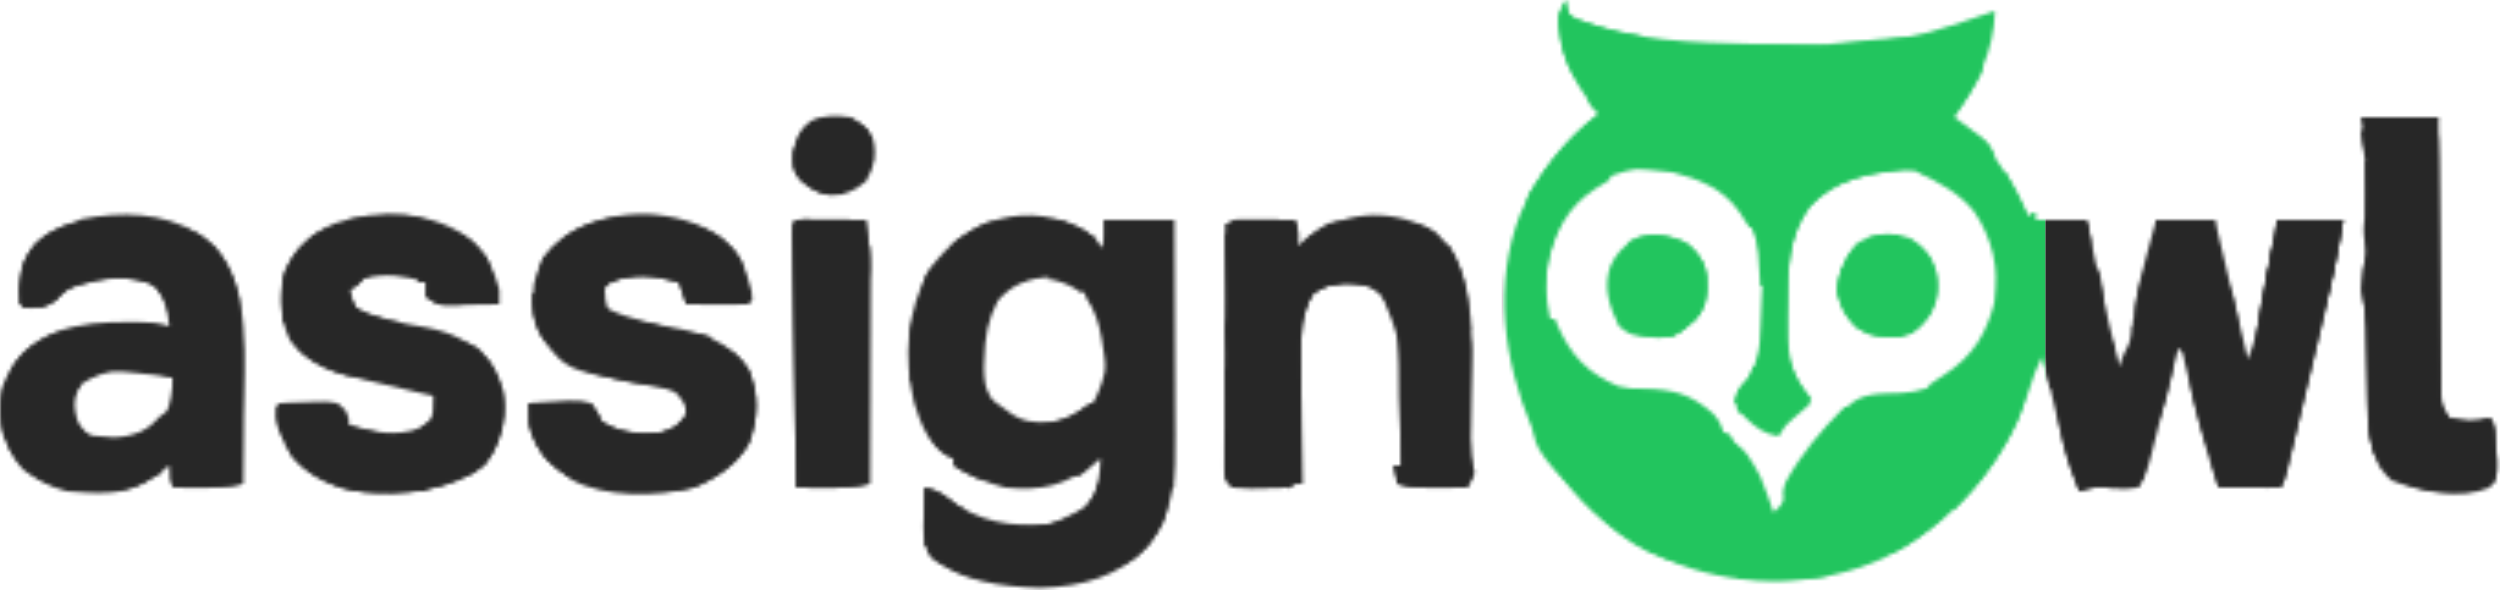 <svg width="682" height="161" viewBox="0 0 682 161" fill="none" xmlns="http://www.w3.org/2000/svg">
<mask id="mask0_1138_300" style="mask-type:alpha" maskUnits="userSpaceOnUse" x="0" y="0" width="682" height="161">
<path d="M427.209 0C427.334 0.926 427.334 0.926 427.463 1.871C428.012 4.102 428.012 4.102 429.861 5.16C445.207 11.22 461.919 11.655 478.209 12C479.53 12.033 479.53 12.033 480.878 12.066C497.826 12.445 516.041 12.645 532.209 7C533.303 6.643 534.397 6.286 535.525 5.918C538.427 4.966 541.32 3.993 544.209 3C543.941 14.217 539.283 22.802 533.209 32C533.835 32.459 534.462 32.918 535.107 33.391C535.924 34.004 536.742 34.618 537.584 35.25C538.396 35.853 539.208 36.457 540.045 37.078C542.24 39.028 543.047 40.356 544.209 43C545.17 44.449 546.151 45.886 547.146 47.312C549.709 51.097 551.577 54.739 553.209 59C553.869 58.67 554.529 58.34 555.209 58C555.209 58.66 555.209 59.32 555.209 60C559.829 60 564.449 60 569.209 60C569.607 61.882 570.005 63.764 570.416 65.703C570.951 68.219 571.486 70.734 572.021 73.25C572.282 74.485 572.543 75.72 572.812 76.992C574.456 84.704 576.236 92.365 578.209 100C579.958 93.598 581.249 95.598 581.5 89C582.16 89 581.529 87 582.209 87C582.377 85.329 582.377 85.329 582.548 83.625C583.174 78.623 584.44 73.854 585.771 69C586.005 68.13 586.239 67.26 586.48 66.363C587.052 64.241 587.629 62.12 588.209 60C593.489 60 598.769 60 604.209 60C608.664 78.81 608.664 78.81 613.209 98C614.929 93.699 615.933 89.802 616.716 85.293C616.847 84.568 616.977 83.842 617.111 83.095C617.524 80.793 617.929 78.49 618.334 76.188C618.613 74.62 618.893 73.053 619.173 71.486C619.858 67.659 620.533 63.829 621.209 60C627.149 60 633.089 60 639.209 60C637.84 68.78 636.055 77.369 633.986 86.008C633.677 87.309 633.368 88.609 633.06 89.91C632.42 92.609 631.777 95.306 631.131 98.003C630.304 101.461 629.483 104.92 628.663 108.38C627.878 111.694 627.088 115.007 626.298 118.32C625.856 120.184 625.856 120.184 625.405 122.086C625.131 123.228 624.858 124.37 624.576 125.547C624.335 126.555 624.095 127.562 623.847 128.6C623.209 131 623.209 131 622.209 133C616.599 133 610.989 133 605.209 133C602.251 124.653 600.193 116.145 598.11 107.544C597.653 105.664 597.193 103.785 596.732 101.906C596.463 100.796 596.194 99.685 595.917 98.541C595.456 96.084 595.456 96.084 594.209 95C593.946 96.044 593.684 97.089 593.414 98.165C592.44 102.041 591.458 105.915 590.473 109.789C590.048 111.465 589.625 113.142 589.205 114.82C588.599 117.232 587.987 119.641 587.373 122.051C587.186 122.801 587 123.551 586.807 124.324C585.947 127.672 585.145 130.095 583.209 133C580.021 133.258 580.021 133.258 576.209 133.125C571.545 132.766 571.545 132.766 567.209 134C564.119 126.548 562.359 118.837 560.521 111C560.198 109.639 559.874 108.279 559.55 106.918C558.765 103.613 557.985 100.307 557.209 97C555.61 100.101 554.524 103.092 553.521 106.438C546.8 126.748 533.043 142.554 514.027 152.159C496.816 160.122 475.921 160.504 458.209 154C440.077 146.952 426.531 134.28 417.896 116.688C410.132 98.347 407.343 77.347 414.732 58.344C419.594 47.334 426.642 38.364 436.209 31C435.822 30.538 435.435 30.077 435.037 29.602C429.247 22.35 424.65 13.566 425.209 4C426.201 1.742 426.201 1.742 427.209 0ZM428.209 56C422.369 65.749 420.305 75.746 422.892 86.965C426.093 95.584 431.003 100.786 439.06 105.055C443.423 106.974 447.14 107.052 451.896 107.125C459.101 107.569 463.315 109.742 468.209 115C468.539 115.66 468.869 116.32 469.209 117C469.869 117 469.029 117.5 469.709 117.5C469.98 118.075 471.75 118.15 472.029 118.742C473.223 121.028 474.589 123.026 476.084 125.125C479.267 129.815 481.319 134.675 483.209 140C486.484 138.362 487.292 134.769 488.771 131.562C492.271 124.27 496.355 118.644 502.209 113C502.907 112.169 502.907 112.169 503.619 111.32C507.751 106.847 513.17 107.459 518.81 107.211C528.114 106.633 534.084 101.884 540.209 95C545.035 87.058 546.369 78.529 544.748 69.406C542.623 61.308 538.27 54.65 531.209 50C523.7 45.862 515.122 44.9 506.834 47.188C499.251 49.889 492.926 54.519 489.293 61.847C486.741 68.855 486.728 75.667 486.771 83.062C486.751 84.29 486.731 85.518 486.711 86.783C486.716 95.959 488.323 101.938 494.209 109C493.643 109.482 493.077 109.964 492.494 110.461C491.76 111.093 491.027 111.724 490.271 112.375C489.54 113.001 488.809 113.628 488.056 114.273C486.125 115.877 486.125 115.877 485.209 118C481.88 117.426 480.51 116.406 478.209 114C477.549 114 476.889 114 476.209 114C476.209 113.01 476.209 112.02 476.209 111C475.219 110.505 475.219 110.505 474.209 110C474.617 107.633 474.882 106.312 476.646 104.625C482.032 99.023 481.459 88.401 481.357 81.066C480.802 69.592 479.498 60.903 471.084 52.75C464.743 47.716 456.818 45.233 448.752 45.617C440.897 46.8 433.311 49.716 428.209 56Z" fill="url(#paint0_linear_1138_300)"/>
<path d="M296.209 63C298.169 64.559 299.596 66.065 301.209 68C301.209 65.36 301.209 62.72 301.209 60C307.479 60 313.749 60 320.209 60C320.277 69.346 320.332 78.691 320.364 88.036C320.38 92.376 320.401 96.717 320.435 101.057C320.468 105.252 320.486 109.447 320.493 113.642C320.499 115.236 320.51 116.83 320.526 118.424C320.636 129.669 320.476 140.102 312.99 149.184C304.952 157.381 295.099 160.046 283.834 160.375C273.728 160.108 261.177 158.679 253.513 151.387C251.62 147.923 251.889 144.587 252.021 140.75C252.035 140.005 252.048 139.26 252.062 138.492C252.097 136.661 252.151 134.831 252.209 133C254.963 133.573 256.206 133.998 258.459 135.813C266.835 142.476 275.698 143.806 286.209 143C290.828 142.08 293.625 140.522 297.146 137.375C299.697 133.201 300.091 129.816 300.209 125C299.701 125.41 299.193 125.82 298.67 126.242C290.784 132.415 284.228 134.034 274.209 133C269.121 131.649 264.593 129.923 260.209 127C260.209 126.34 260.209 125.68 260.209 125C259.602 124.741 258.994 124.482 258.369 124.215C253.281 121.354 251.087 115.282 249.396 109.938C246.443 97.665 247.339 84.76 253.529 73.625C263.386 59.405 280.849 54.354 296.209 63ZM273.959 79.188C268.703 84.563 268.02 88.661 267.834 96C267.99 102.154 268.199 106.867 272.638 111.489C277.204 115.521 280.979 116.364 286.861 116.278C291.944 115.677 295.15 113.202 298.521 109.375C302.034 102.349 302.859 95.902 300.966 88.258C298.968 82.303 295.672 78.95 290.209 76C283.959 74.138 279.283 75.604 273.959 79.188Z" fill="url(#paint1_linear_1138_300)"/>
<path d="M53.959 63.688C60.558 68.433 63.211 73.175 65.209 81C66.541 92.428 66.335 104.012 66.271 115.5C66.266 117.113 66.262 118.727 66.257 120.34C66.247 124.227 66.23 128.113 66.209 132C62.021 132.908 58.189 133.103 53.896 133.062C52.642 133.053 51.388 133.044 50.095 133.035C49.143 133.024 48.19 133.012 47.209 133C46.209 131 46.209 131 46.209 127C45.605 127.422 45.002 127.843 44.381 128.277C43.182 129.099 43.182 129.099 41.959 129.937C41.17 130.483 40.381 131.028 39.568 131.59C33.238 135.373 25.339 134.531 18.209 134C11.179 132.201 6.606 128.424 2.459 122.5C-0.456 116.67 -0.684 110.201 1.271 104C4.03 97.41 8.701 93.379 15.209 90.625C21.802 88.131 28.495 87.836 35.459 87.875C36.165 87.871 36.871 87.867 37.599 87.863C40.739 87.869 43.209 88 46.209 89C45.398 83.021 45.398 83.021 42.396 78C35.062 74.647 27.916 75.858 20.443 78.051C18.08 79.055 16.907 80.111 15.209 82C12.121 83.956 9.836 84.201 6.209 84C4.332 80.246 5.354 75.988 6.209 72C8.49 66.757 12.026 64.007 17.193 61.777C17.858 61.521 18.523 61.264 19.209 61C20.24 60.587 21.271 60.175 22.334 59.75C33.025 57.681 44.532 57.883 53.959 63.688ZM21.47 105.426C19.481 107.908 19.272 109.854 19.209 113C20.832 115.705 22.063 117.468 24.959 118.812C26.073 118.905 26.073 118.905 27.209 119C29.065 119.155 29.065 119.155 30.959 119.312C36.541 119.239 41.046 116.953 45.146 113.25C46.736 109.883 46.9 106.704 47.209 103C38.904 100.288 28.707 99.49 21.47 105.426Z" fill="url(#paint2_linear_1138_300)"/>
<path d="M390.147 62.5C391.168 63.243 391.168 63.243 392.209 64C392.209 64.66 392.209 65.32 392.209 66C393.199 66.33 394.189 66.66 395.209 67C402.912 78.671 401.465 94.739 401.272 108.188C401.244 110.542 401.219 112.897 401.201 115.251C401.188 116.699 401.171 118.147 401.147 119.595C401.114 122.924 401.365 125.793 402.209 129C401.272 131.25 401.272 131.25 400.209 133C397.793 133.027 395.376 133.047 392.959 133.063C391.936 133.075 391.936 133.075 390.893 133.088C387.516 133.104 384.436 133.056 381.209 132C380.879 130.35 380.549 128.7 380.209 127C380.869 127 381.529 127 382.209 127C382.115 122.341 382.009 117.682 381.892 113.023C381.854 111.442 381.819 109.862 381.787 108.281C382.175 93.245 382.175 93.245 376.772 79.875C372.5 76.89 367.176 77.287 362.209 78C359.982 78.468 359.982 78.468 358.209 80C354.992 85.901 354.808 90.893 354.916 97.527C354.923 99.011 354.923 99.011 354.929 100.524C354.946 103.662 354.983 106.8 355.022 109.938C355.037 112.074 355.051 114.21 355.063 116.346C355.096 121.564 355.146 126.782 355.209 132C354.549 132 353.889 132 353.209 132C352.879 132.99 352.549 131.48 352.209 132.5C351.714 131.51 351.714 134.01 351.209 133C350.15 133.023 349.09 133.046 347.998 133.07C346.61 133.089 345.222 133.107 343.834 133.125C343.136 133.142 342.437 133.159 341.717 133.176C339.88 133.194 338.043 133.103 336.209 133C334.209 131 334.209 131 333.969 128.216C333.973 127.03 333.978 125.844 333.982 124.623C333.982 123.642 333.982 123.642 333.981 122.641C333.983 120.477 333.998 118.313 334.014 116.149C334.018 114.649 334.021 113.15 334.023 111.651C334.03 107.702 334.05 103.753 334.072 99.804C334.092 95.776 334.102 91.747 334.112 87.719C334.133 79.812 334.167 71.906 334.209 64C333.549 63.67 336.889 63.34 336.209 63C336.209 62.34 334.209 62.18 334.209 61.5C336.558 60.326 335.947 59.885 338.561 59.902C339.837 59.907 339.837 59.907 341.139 59.912C342.028 59.921 342.918 59.929 343.834 59.938C344.731 59.942 345.629 59.947 346.553 59.951C348.772 59.963 350.991 59.98 353.209 60C354.441 62.463 354.281 64.28 354.209 67C354.954 66.385 354.954 66.385 355.713 65.758C365.969 57.623 378.356 56.479 390.147 62.5Z" fill="url(#paint3_linear_1138_300)"/>
<path d="M196.647 64.688C201.518 68.71 203.592 73.389 205.022 79.438C205.084 80.283 205.145 81.129 205.209 82C204.209 83 204.209 83 200.393 83.098C198.811 83.091 197.229 83.079 195.647 83.063C194.84 83.058 194.034 83.054 193.203 83.049C191.205 83.037 189.207 83.019 187.209 83C186.549 81.02 185.889 79.04 185.209 77C178.395 75.151 172.957 74.618 166.209 77C164.853 78.126 164.853 78.126 165.147 81.063C165.167 82.032 165.188 83.002 165.209 84C171.911 87.226 178.744 88.504 186.028 89.842C193.691 91.421 199.426 94.229 204.147 100.625C207.143 107.323 206.856 113.927 204.385 120.789C201.273 126.64 195.238 130.589 189.209 133C179.498 135.526 165.154 135.81 156.209 131C150.389 126.95 146.128 122.908 144.209 116C144.173 114.001 144.167 112 144.209 110C146.982 109.865 149.748 109.766 152.522 109.688C153.307 109.646 154.093 109.604 154.903 109.561C157.109 109.514 159.054 109.522 161.209 110C163.022 112.407 163.022 112.407 164.209 115C169.069 118.158 174.59 118.544 180.209 118C184.531 116.491 184.531 116.491 187.272 113.063C187.184 110.174 186.145 109.108 184.209 107C181.973 106.069 181.973 106.069 179.42 105.657C178.478 105.462 177.535 105.267 176.565 105.067C175.089 104.786 175.089 104.786 173.584 104.5C154.454 100.777 154.454 100.777 148.365 92.778C145.06 87.696 144.9 83.314 145.682 77.457C147.078 70.952 150.536 67.022 155.955 63.289C168.07 56.361 185.056 56.84 196.647 64.688Z" fill="url(#paint4_linear_1138_300)"/>
<path d="M128.745 65.618C132.733 69.383 134.841 73.756 136.209 79C136.209 80.32 136.209 81.64 136.209 83C133.438 83.054 130.668 83.094 127.897 83.125C127.111 83.142 126.326 83.159 125.516 83.176C124.759 83.183 124.001 83.189 123.221 83.196C122.525 83.206 121.828 83.217 121.111 83.227C119.209 83 119.209 83 116.209 81C116.209 79.68 116.209 78.36 116.209 77C110.336 75.185 105.256 74.445 99.21 76C98.549 76.66 97.889 77.32 97.21 78C96.549 78.33 95.889 78.66 95.21 79C95.705 81.457 95.705 81.457 97.21 84C103.249 87.123 109.439 88.17 116.094 89.285C123.153 90.617 128.603 93.257 133.584 98.5C137.316 104.241 138.082 109.234 137.209 116C135.859 121.568 134.139 125.658 129.346 128.993C118.168 134.698 106.086 135.76 93.76 133.317C87.044 131.059 81.326 127.878 77.862 121.532C74.713 114.273 74.713 114.273 76.21 110C78.815 109.892 81.415 109.813 84.022 109.75C84.76 109.717 85.498 109.683 86.258 109.649C91.73 109.55 91.73 109.55 94.221 111.891C95.21 114 95.21 114 95.21 116C102.014 117.944 107.745 119.197 114.647 116.813C117.409 115.235 117.409 115.235 118.084 112.438C118.16 110.96 118.209 109.48 118.209 108C117.145 107.758 116.08 107.516 114.983 107.266C111.151 106.387 107.327 105.476 103.506 104.552C102.059 104.204 100.61 103.863 99.159 103.531C91.189 101.696 84.383 99.69 79.21 93C76.321 87.253 76.376 81.28 77.21 75C79.872 68.305 84.679 63.868 91.21 61C103.258 56.648 118.493 57.561 128.745 65.618Z" fill="url(#paint5_linear_1138_300)"/>
<path d="M644.209 32C651.139 32 658.069 32 665.209 32C665.229 34.377 665.249 36.755 665.269 39.204C665.336 47.051 665.414 54.898 665.497 62.745C665.546 67.504 665.593 72.263 665.631 77.021C665.668 81.612 665.714 86.202 665.767 90.793C665.786 92.546 665.801 94.299 665.812 96.052C665.829 98.504 665.858 100.956 665.89 103.407C665.892 104.135 665.894 104.863 665.897 105.613C665.958 109.288 666.114 110.858 668.209 114C672.218 114.891 675.283 115.208 679.209 114C681.132 115.923 680.692 119.239 680.896 121.812C681.003 123.056 681.11 124.3 681.221 125.582C681.204 130.465 681.204 130.465 679.209 133C671.007 136.457 660.164 134.017 652.209 131C652.209 130.01 651 130.52 651 129.5C650.34 129.5 650.18 128 649.5 128C646.269 121.819 646.061 117.281 645.928 110.348C645.909 109.611 645.891 108.873 645.872 108.114C645.813 105.763 645.76 103.413 645.709 101.062C645.641 97.97 645.567 94.877 645.49 91.785C645.47 90.727 645.47 90.727 645.449 89.648C645.357 85.98 644.983 82.581 644.209 79C644.314 77.141 644.483 75.285 644.709 73.438C645.204 69.675 645.797 69.702 645.271 66C646 63.5 645.271 62 645.209 59C645.275 56.959 645.295 54.917 645.271 52.875C645.262 51.841 645.253 50.807 645.244 49.742C645.233 48.837 645.221 47.932 645.209 47C645.209 46.01 645.209 45.02 645.209 44C645.035 42.623 644.847 41.248 644.646 39.875C644.502 38.596 644.358 37.318 644.209 36C644.539 35.67 644.869 35.34 645.209 35C644.879 34.01 644.549 33.02 644.209 32ZM645.209 37C646.209 39 646.209 39 646.209 39L645.209 37ZM645.209 64C646.209 66 646.209 66 646.209 66L645.209 64Z" fill="url(#paint6_linear_1138_300)"/>
<path d="M219.067 59.887C220.253 59.895 220.253 59.895 221.463 59.903C222.744 59.907 222.744 59.907 224.051 59.912C224.949 59.921 225.847 59.929 226.772 59.938C227.673 59.942 228.575 59.947 229.504 59.951C231.739 59.963 233.974 59.98 236.209 60C236.952 64.635 237.332 69.07 237.323 73.762C237.323 75.062 237.323 76.363 237.323 77.704C237.317 79.103 237.312 80.503 237.307 81.903C237.305 83.35 237.304 84.797 237.303 86.245C237.299 90.034 237.289 93.823 237.278 97.612C237.268 101.487 237.263 105.362 237.258 109.237C237.247 116.824 237.23 124.412 237.209 132C232.926 133.056 228.779 133.117 224.397 133.063C223.704 133.058 223.011 133.054 222.297 133.049C220.601 133.037 218.905 133.019 217.209 133C217.056 123.63 216.907 114.26 216.766 104.889C216.701 100.539 216.633 96.188 216.561 91.837C216.492 87.642 216.427 83.447 216.367 79.252C216.342 77.648 216.316 76.044 216.289 74.44C216.25 72.201 216.218 69.962 216.188 67.723C216.168 66.446 216.148 65.169 216.127 63.854C216.236 60.06 216.236 60.06 219.067 59.887Z" fill="url(#paint7_linear_1138_300)"/>
<path d="M460.022 66.25C463.341 68.905 464.878 71.049 465.6 75.301C465.921 80.117 465.587 83.215 462.459 87C459.502 90.107 456.908 91.903 452.553 92.152C444.95 91.578 444.95 91.578 441.647 89C439.034 83.548 437.321 78.629 439.272 72.687C440.872 69.118 442.86 67.093 446.209 65C451.04 63.39 455.468 64.226 460.022 66.25Z" fill="url(#paint8_linear_1138_300)"/>
<path d="M521.334 65.063C524.891 67.46 526.792 70.012 528.209 74.001C529.045 78.34 528.563 81.863 526.584 85.813C523.907 89.406 522.488 90.709 518.209 92.001C513.715 92.183 510.263 91.596 506.334 89.376C503.184 85.854 501.066 82.611 501.334 77.723C502.227 72.932 503.587 69.416 507.209 66.001C512.002 63.352 516.198 63.316 521.334 65.063Z" fill="url(#paint9_linear_1138_300)"/>
<path d="M522.209 46C521.242 46.086 520.275 46.173 519.279 46.262C509.501 47.317 500.866 48.792 493.771 56.25C487.773 64.405 487.715 73.245 487.771 83.063C487.752 84.29 487.732 85.518 487.711 86.783C487.716 95.959 487.824 101.438 493.709 108.5C493.155 108.971 494.1 109.941 493.529 110.426C492.443 111.36 492.443 111.36 491.334 112.313C490.615 112.927 489.895 113.542 489.154 114.176C487.017 116.041 487.017 116.041 485.209 119C481.337 118.426 479.024 116.659 476.209 114C476.209 113.01 474.374 113.333 474.374 112.313C473.384 111.983 474.229 110.34 473.209 110C473.617 107.633 473.883 106.312 475.646 104.625C481.359 98.684 480.406 86.791 480.771 79C480.836 77.695 480.836 77.695 480.902 76.363C481.007 74.242 481.108 72.121 481.209 70C482.199 70.33 483.189 70.66 484.209 71C484.451 70.276 484.694 69.551 484.943 68.805C487.927 60.197 491.316 53.018 499.209 48C506.894 44.617 514.432 41.81 522.209 46Z" fill="url(#paint10_linear_1138_300)"/>
<path d="M219.067 59.887C220.253 59.895 220.253 59.895 221.463 59.903C222.744 59.907 222.744 59.907 224.051 59.912C224.949 59.921 225.847 59.929 226.772 59.938C227.673 59.942 228.575 59.947 229.504 59.951C231.739 59.963 233.974 59.98 236.209 60C236.952 64.635 237.332 69.07 237.323 73.762C237.323 75.062 237.323 76.363 237.323 77.704C237.317 79.103 237.312 80.503 237.307 81.903C237.305 83.35 237.304 84.797 237.303 86.245C237.299 90.034 237.289 93.823 237.278 97.612C237.268 101.487 237.263 105.362 237.258 109.237C237.247 116.824 237.23 124.412 237.209 132C232.926 133.056 228.779 133.117 224.397 133.063C223.704 133.058 223.011 133.054 222.297 133.049C220.601 133.037 218.905 133.019 217.209 133C217.056 123.63 216.907 114.26 216.766 104.889C216.701 100.539 216.633 96.188 216.561 91.837C216.492 87.642 216.427 83.447 216.367 79.252C216.342 77.648 216.316 76.044 216.289 74.44C216.25 72.201 216.218 69.962 216.188 67.723C216.168 66.446 216.148 65.169 216.127 63.854C216.236 60.06 216.236 60.06 219.067 59.887ZM220.209 62C218.906 63.079 218.906 63.079 219.089 65.664C219.091 66.852 219.093 68.04 219.096 69.264C219.096 69.918 219.095 70.571 219.095 71.245C219.096 73.415 219.104 75.584 219.112 77.754C219.113 79.255 219.115 80.756 219.116 82.256C219.12 86.213 219.13 90.171 219.141 94.128C219.151 98.163 219.155 102.198 219.16 106.233C219.171 114.155 219.189 122.078 219.209 130C224.159 130 229.109 130 234.209 130C234.209 107.56 234.209 85.12 234.209 62C229.589 62 224.969 62 220.209 62Z" fill="url(#paint11_linear_1138_300)"/>
<path d="M232.209 32C235.079 33.794 236.7 34.983 238.209 38C238.702 42.934 238.733 45.069 236.271 49.438C232.816 52.328 230.839 53.025 226.427 53.238C222.853 52.855 220.832 51.368 218.209 49C216.085 46.323 216.207 45.037 216.334 41.563C217.282 37.701 218.463 35.829 221.209 33C224.666 31.271 228.428 31.511 232.209 32Z" fill="url(#paint12_linear_1138_300)"/>
<path d="M621.209 60C627.149 60 633.089 60 639.209 60C637.841 68.78 636.056 77.369 633.986 86.008C633.677 87.309 633.369 88.609 633.06 89.91C632.42 92.609 631.777 95.306 631.132 98.003C630.304 101.461 629.483 104.92 628.664 108.38C627.878 111.694 627.088 115.007 626.299 118.32C626.004 119.563 625.709 120.805 625.406 122.086C625.132 123.228 624.858 124.37 624.576 125.547C624.335 126.555 624.095 127.562 623.847 128.6C623.209 131 623.209 131 622.209 133C616.762 133.097 611.57 133.129 606.209 132C606.209 131.67 606.209 131.34 606.209 131C610.829 130.67 615.449 130.34 620.209 130C620.561 128.532 620.913 127.064 621.275 125.551C621.774 123.471 622.273 121.392 622.771 119.312C623.17 117.648 623.17 117.648 623.577 115.95C625.063 109.756 626.556 103.564 628.061 97.375C628.52 95.483 628.52 95.483 628.988 93.553C629.577 91.127 630.168 88.702 630.76 86.277C632.717 78.211 634.507 70.123 636.209 62C630.269 62.495 630.269 62.495 624.209 63C623.883 64.642 623.557 66.284 623.221 67.977C620.96 79.335 618.698 90.689 616.209 102C615.879 102 615.549 102 615.209 102C614.723 93.098 616.547 84.632 618.209 75.938C618.499 74.389 618.788 72.84 619.076 71.291C619.777 67.525 620.493 63.763 621.209 60Z" fill="url(#paint13_linear_1138_300)"/>
<path d="M648.209 33C653.489 33 658.769 33 664.209 33C665.395 36.557 665.355 39.422 665.383 43.178C665.389 43.905 665.396 44.632 665.403 45.381C665.417 46.959 665.429 48.537 665.439 50.115C665.455 52.611 665.478 55.108 665.504 57.604C665.574 64.701 665.635 71.798 665.686 78.895C665.718 83.236 665.759 87.577 665.806 91.918C665.822 93.574 665.834 95.229 665.843 96.885C665.855 99.198 665.879 101.51 665.906 103.822C665.916 105.139 665.927 106.456 665.937 107.812C665.964 111.155 665.964 111.155 668.209 114C672.218 114.891 675.283 115.208 679.209 114C681.133 115.924 680.65 119.302 680.834 121.875C680.929 123.131 681.025 124.386 681.123 125.68C681.209 129 681.209 129 680.209 132C678.724 131.505 678.724 131.505 677.209 131C676.714 125.06 676.714 125.06 676.209 119C674.621 118.588 673.033 118.175 671.396 117.75C668.541 117.008 666.701 116.479 664.575 114.41C662.699 111.101 662.813 108.086 662.868 104.386C662.868 103.244 662.868 103.244 662.867 102.079C662.869 99.568 662.892 97.058 662.916 94.547C662.922 92.804 662.926 91.061 662.929 89.318C662.94 84.734 662.97 80.151 663.003 75.567C663.034 70.889 663.047 66.21 663.062 61.531C663.095 52.354 663.147 43.177 663.209 34C658.259 34 653.309 34 648.209 34C648.209 33.67 648.209 33.34 648.209 33Z" fill="url(#paint14_linear_1138_300)"/>
<path d="M522.209 46C521.242 46.086 520.275 46.173 519.279 46.262C509.501 47.317 500.866 48.792 493.771 56.25C487.528 64.76 487.688 74.402 487.521 84.563C487.488 85.967 487.454 87.371 487.418 88.775C487.336 92.184 487.267 95.591 487.209 99C485.876 97 484.542 95 483.209 93C482.549 94.98 481.889 96.96 481.209 99C480.879 99 480.549 99 480.209 99C480.539 89.43 480.869 79.86 481.209 70C482.199 70.33 483.189 70.66 484.209 71C484.451 70.276 484.694 69.551 484.943 68.805C487.927 60.197 491.316 53.018 499.209 48C506.894 44.617 514.432 41.81 522.209 46Z" fill="url(#paint15_linear_1138_300)"/>
<path d="M372.209 75C372.209 75.33 372.209 75.66 372.209 76C371.196 76.181 371.196 76.181 370.162 76.367C369.27 76.534 368.378 76.702 367.459 76.875C366.577 77.037 365.696 77.199 364.787 77.367C361.275 78.202 361.275 78.202 358.209 80C354.99 85.898 354.808 90.894 354.916 97.527C354.922 99.01 354.922 99.01 354.929 100.524C354.946 103.662 354.983 106.799 355.021 109.937C355.037 112.073 355.05 114.209 355.062 116.345C355.095 121.564 355.146 126.782 355.209 132C354.549 132 353.889 132 353.209 132C352.879 132.99 352.549 131.98 352.209 133C351.879 132.34 351.549 133.68 351.209 133C350.149 133.023 349.09 133.046 347.998 133.07C346.61 133.089 345.222 133.107 343.834 133.125C343.135 133.141 342.437 133.158 341.717 133.175C339.88 133.193 338.043 133.103 336.209 133C334.209 131 334.209 131 334.014 128.179C334.037 127.089 334.06 125.998 334.084 124.875C334.102 123.779 334.12 122.683 334.139 121.554C334.162 120.711 334.185 119.868 334.209 119C335.199 118.505 335.199 118.505 336.209 118C336.209 121.96 336.209 125.92 336.209 130C341.159 130 346.109 130 351.209 130C351.199 128.961 351.188 127.923 351.177 126.854C351.141 122.958 351.118 119.063 351.099 115.168C351.089 113.49 351.076 111.813 351.058 110.135C350.813 85.901 350.813 85.901 356.209 78C361.237 74.32 366.246 74.681 372.209 75Z" fill="url(#paint16_linear_1138_300)"/>
<path d="M46.209 62C51.67 62.223 54.671 63.432 58.639 67.231C68.946 78.846 66.477 98.964 66.334 113.5C66.324 115.306 66.315 117.112 66.307 118.918C66.285 123.279 66.251 127.639 66.209 132C62.069 132.917 58.633 132.948 54.397 132.562C53.235 132.461 52.074 132.359 50.877 132.254C49.556 132.128 49.556 132.128 48.209 132C48.209 129.69 48.209 127.38 48.209 125C48.539 125 48.869 125 49.209 125C49.209 126.65 49.209 128.3 49.209 130C53.829 130 58.449 130 63.209 130C63.115 123.613 63.009 117.227 62.892 110.841C62.853 108.672 62.819 106.502 62.787 104.332C62.741 101.202 62.683 98.072 62.623 94.941C62.611 93.982 62.6 93.022 62.588 92.033C62.406 83.579 61.82 75.702 56.209 69C53.035 66.619 49.81 64.662 46.209 63C46.209 62.67 46.209 62.34 46.209 62Z" fill="url(#paint17_linear_1138_300)"/>
<path d="M122.209 93C125.624 93.068 128.25 93.197 130.939 95.449C135.828 101.014 137.798 105.795 137.564 113.242C136.891 118.469 135.414 122.784 132.209 127C121.376 134.537 109.953 134.997 97.209 134C90.218 132.615 83.777 129.635 79.209 124C78.272 121.125 78.272 121.125 78.209 119C78.931 119.743 79.653 120.485 80.397 121.25C89.602 130.251 97.754 131.326 110.373 131.215C116.931 130.848 123.289 129.735 128.709 125.812C132.66 121.368 134.308 116.871 134.584 110.938C134.059 105.429 132.895 101.557 128.771 97.75C127.503 96.884 127.503 96.884 126.209 96C125.446 95.422 124.683 94.845 123.896 94.25C123.34 93.838 122.783 93.425 122.209 93Z" fill="url(#paint18_linear_1138_300)"/>
<path d="M647.209 39C647.539 39 647.869 39 648.209 39C648.215 39.955 648.221 40.91 648.227 41.894C648.284 50.927 648.357 59.959 648.445 68.992C648.489 73.635 648.529 78.277 648.555 82.92C648.582 87.407 648.622 91.894 648.672 96.381C648.689 98.087 648.7 99.792 648.707 101.497C648.742 110.344 648.788 118.674 652.209 127C650.286 126.196 650.286 126.196 648.209 125C646.276 120.069 645.894 115.296 645.83 110.055C645.805 108.955 645.805 108.955 645.779 107.834C645.726 105.514 645.685 103.195 645.646 100.875C645.602 98.548 645.556 96.222 645.504 93.895C645.472 92.454 645.445 91.012 645.423 89.571C645.349 85.924 644.98 82.559 644.209 79C644.314 77.141 644.483 75.285 644.709 73.438C645.204 69.675 645.797 70.434 645.271 66.732C644.66 64.157 644.655 61.577 645.209 59C645.275 56.959 645.295 54.917 645.271 52.875C645.262 51.841 645.253 50.807 645.244 49.742C645.233 48.837 645.221 47.932 645.209 47C645.209 46.01 645.209 45.02 645.209 44C645.869 43.67 646.529 43.34 647.209 43C647.209 41.68 647.209 40.36 647.209 39ZM645.209 64C646.209 66 646.209 66 646.209 66L645.209 64Z" fill="url(#paint19_linear_1138_300)"/>
<path d="M301.209 60C307.479 60 313.749 60 320.209 60C320.209 84.09 320.209 108.18 320.209 133C319.219 133.495 319.219 133.495 318.209 134C318.209 110.57 318.209 87.14 318.209 63C313.259 62.67 308.309 62.34 303.209 62C303.209 64.97 303.209 67.94 303.209 71C302.219 71 301.229 71 300.209 71C300.374 69.927 300.539 68.855 300.709 67.75C301.297 63.97 301.297 63.97 301.209 60Z" fill="url(#paint20_linear_1138_300)"/>
<path d="M186.209 106C187.199 106.66 188.189 107.32 189.209 108C189.606 111.081 189.84 113.048 189.209 116C185.27 120.267 182.096 120.872 176.521 121.25C171.885 121.172 167.253 120.337 163.209 118C162.219 116.35 161.229 114.7 160.209 113C153.774 113.495 153.774 113.495 147.209 114C148.179 119.94 150.32 122.702 154.966 126.488C158.248 128.701 161.429 129.852 165.209 131C165.209 131.33 165.209 131.66 165.209 132C157.88 132 154.338 130.312 149.095 125.188C144.964 120.398 144.076 116.311 144.209 110C146.981 109.865 149.747 109.766 152.521 109.688C153.7 109.625 153.7 109.625 154.902 109.561C157.108 109.514 159.053 109.522 161.209 110C163.021 112.406 163.021 112.406 164.209 115C169.068 118.157 174.589 118.544 180.209 118C184.502 116.542 184.502 116.542 187.146 113.125C187.22 110.614 186.816 108.431 186.209 106Z" fill="url(#paint21_linear_1138_300)"/>
<path d="M523.209 46C530.394 46.539 535.765 50.135 540.521 55.375C544.778 60.719 546.635 66.224 547.209 73C547.306 74.127 547.306 74.127 547.404 75.277C547.857 84.831 545.067 92.268 538.834 99.5C535.609 103.01 532.597 105.114 528.209 107C527.549 107 526.889 107 526.209 107C526.209 106.34 526.209 105.68 526.209 105C528.002 103.703 528.002 103.703 530.396 102.25C538.3 97.084 541.909 91.063 544.209 82C545.387 73.345 543.482 64.891 538.521 57.688C534.379 52.574 529.013 49.863 523.209 47C523.209 46.67 523.209 46.34 523.209 46Z" fill="url(#paint22_linear_1138_300)"/>
<path d="M195.209 94C199.649 95.357 201.661 97.133 204.209 101C207.127 107.711 206.83 113.999 204.385 120.789C201.273 126.64 195.238 130.589 189.209 133C184.467 134.283 179.767 134.112 174.896 134.062C173.643 134.056 173.643 134.056 172.363 134.049C170.312 134.037 168.26 134.019 166.209 134C166.209 133.34 166.209 132.68 166.209 132C166.803 131.955 167.398 131.91 168.01 131.864C170.744 131.651 173.476 131.419 176.209 131.188C177.144 131.117 178.078 131.047 179.041 130.975C186.373 130.334 193.789 129.295 199.209 123.812C202.455 119.815 202.886 115.881 202.959 110.875C202.974 110.194 202.99 109.513 203.006 108.812C202.831 103.2 201.022 100.802 197.209 97C196.549 96.67 195.889 96.34 195.209 96C195.209 95.34 195.209 94.68 195.209 94Z" fill="url(#paint23_linear_1138_300)"/>
<path d="M518.209 65C522.419 65.861 523.942 66.648 526.584 70.125C528.547 74.101 529.048 77.643 528.209 82C526.822 85.905 524.879 88.501 521.521 91C517.123 92.328 513.633 92.186 509.209 91C504.502 88.34 502.65 85.171 501.209 80C501.523 74.286 503.188 70.155 507.209 66C508.529 66.33 509.849 66.66 511.209 67C509.209 69 507.209 71 505.209 73C504.741 77.356 504.746 80.99 506.584 85C508.51 87.37 509.431 87.917 512.451 88.238C517.976 88.514 517.976 88.514 522.771 86.125C525.46 82.151 525.716 78.721 525.209 74C523.847 70.868 522.945 69.442 520.021 67.688C519.423 67.461 518.825 67.234 518.209 67C518.209 66.34 518.209 65.68 518.209 65Z" fill="url(#paint24_linear_1138_300)"/>
<path d="M381.209 84C383.209 85 383.209 85 383.827 86.799C384.207 88.991 384.329 90.995 384.323 93.218C384.322 94.449 384.322 94.449 384.322 95.704C384.317 96.581 384.312 97.457 384.307 98.359C384.305 99.264 384.304 100.168 384.302 101.1C384.297 103.983 384.284 106.867 384.271 109.75C384.266 111.707 384.262 113.664 384.258 115.621C384.247 120.414 384.23 125.207 384.209 130C388.499 130 392.789 130 397.209 130C396.879 130.66 396.549 131.32 396.209 132C393.846 132.449 393.846 132.449 390.896 132.688C389.931 132.774 388.965 132.86 387.971 132.949C385.461 132.995 383.586 132.751 381.209 132C380.879 130.35 380.549 128.7 380.209 127C380.869 127 381.529 127 382.209 127C381.879 112.81 381.549 98.62 381.209 84Z" fill="url(#paint25_linear_1138_300)"/>
<path d="M418.209 113C421.054 116.38 423.215 119.723 425.271 123.625C433.826 138.365 447.421 147.43 463.209 153C463.209 153.33 463.209 153.66 463.209 154C450.534 153.751 440.051 145.258 431.59 136.509C418.209 121.893 418.209 121.893 418.209 113Z" fill="url(#paint26_linear_1138_300)"/>
<path d="M187.209 76C187.539 77.32 187.869 78.64 188.209 80C193.489 80 198.769 80 204.209 80C204.209 80.99 204.209 81.98 204.209 83C198.599 83 192.989 83 187.209 83C186.549 81.02 185.889 79.04 185.209 77C178.497 75.178 172.831 74.431 166.209 77C164.257 78.952 163.361 80.532 162.209 83C162.697 76.529 162.697 76.529 165.021 74.125C172.317 70.373 180.506 71.34 187.209 76Z" fill="url(#paint27_linear_1138_300)"/>
<path d="M422.209 87C422.869 87 423.529 87 424.209 87C424.594 87.961 424.594 87.961 424.986 88.941C428.561 97.017 433.246 101.859 441.396 105.375C445.091 106.077 445.091 106.077 448.404 106.047C456.638 106.225 461.155 107.45 467.416 112.895C469.223 115.017 469.835 116.274 470.209 119C462.209 113 462.209 113 460.361 111.328C457.381 109.489 455.001 109.628 451.521 109.562C445.206 109.228 440.643 108.195 435.209 105C434.585 104.662 433.961 104.325 433.318 103.977C427.921 100.668 424.836 95.677 422.209 90C422.209 89.01 422.209 88.02 422.209 87Z" fill="url(#paint28_linear_1138_300)"/>
<path d="M7.209 73C7.539 73 7.869 73 8.209 73C8.209 75.64 8.209 78.28 8.209 81C9.245 80.506 10.282 80.012 11.35 79.504C12.719 78.856 14.089 78.209 15.459 77.562C16.141 77.237 16.823 76.911 17.525 76.576C18.189 76.263 18.853 75.951 19.537 75.629C20.145 75.341 20.752 75.052 21.378 74.756C27.481 72.236 34.851 71.836 41.084 74.125C44.799 76.354 46.276 78.133 48.209 82C48.959 85.875 48.959 85.875 49.209 89C48.219 89.495 48.219 89.495 47.209 90C47.039 89.312 46.869 88.625 46.693 87.918C46.451 87.016 46.209 86.115 45.959 85.187C45.611 83.847 45.611 83.847 45.256 82.48C44.034 79.585 42.876 78.597 40.209 77C32.742 74.78 25.271 76 18.209 79C16.542 80.468 16.542 80.468 15.209 82C13.271 83.25 13.271 83.25 11.209 84C9.889 83.67 8.569 83.34 7.209 83C7.209 79.7 7.209 76.4 7.209 73Z" fill="url(#paint29_linear_1138_300)"/>
<path d="M381.209 61C385.835 60.677 388.489 61.155 392.209 64C392.709 64.5 392.209 64 393.709 65.5C395.209 67 394.189 66.66 395.209 67C399.872 74.064 400.396 81.78 401.209 90C400.549 90 399.889 90 399.209 90C399.209 103.2 399.209 116.4 399.209 130C398.879 130 398.549 130 398.209 130C398.2 129.09 398.2 129.09 398.191 128.162C398.127 121.818 398.043 115.475 397.947 109.132C397.913 106.768 397.885 104.405 397.863 102.041C397.829 98.632 397.776 95.224 397.721 91.816C397.714 90.769 397.708 89.722 397.701 88.643C397.552 81.092 396.763 74.283 392.021 68.187C388.63 65.549 385.123 63.738 381.209 62C381.209 61.67 381.209 61.34 381.209 61Z" fill="url(#paint30_linear_1138_300)"/>
<path d="M460.021 66.25C463.34 68.905 464.878 71.049 465.6 75.301C465.921 80.117 465.587 83.215 462.459 87C460.267 89.303 458.197 90.874 455.209 92C452.85 91.977 452.85 91.977 450.459 91.625C449.66 91.514 448.861 91.403 448.037 91.289C447.132 91.146 447.132 91.146 446.209 91C446.209 90.34 446.209 89.68 446.209 89C446.957 88.974 447.704 88.948 448.475 88.922C454.552 88.71 454.552 88.71 459.834 86.062C462.585 81.936 462.268 79.263 461.709 74.418C461.332 71.843 461.332 71.843 459.521 69.438C456.594 67.618 454.663 67.135 451.209 67C447.428 67.853 447.428 67.853 444.209 69C444.209 68.01 444.209 67.02 444.209 66C449.637 63.117 454.565 63.825 460.021 66.25Z" fill="url(#paint31_linear_1138_300)"/>
<path d="M561.209 107C563.9 109.691 564.407 112.67 565.334 116.25C565.516 116.906 565.698 117.562 565.885 118.238C566.994 122.431 567.209 125.546 567.209 130C572.159 129.67 577.109 129.34 582.209 129C582.869 127.02 583.529 125.04 584.209 123C584.539 123 584.869 123 585.209 123C585.459 129.625 585.459 129.625 583.209 133C580.022 133.258 580.022 133.258 576.209 133.125C571.545 132.766 571.545 132.766 567.209 134C563.671 125.407 560.914 116.36 561.209 107Z" fill="url(#paint32_linear_1138_300)"/>
<path d="M145.209 80C146.199 80 147.189 80 148.209 80C148.213 80.853 148.213 80.853 148.217 81.723C148.486 87.088 149.437 90.615 153.236 94.504C160.228 99.807 169.683 100.833 178.119 102.289C181.209 103 181.209 103 183.209 105C177.486 105.186 172.607 104.651 167.084 103.188C166.407 103.022 165.731 102.856 165.033 102.686C157.045 100.638 151.855 97.766 147.209 91C145.535 87.196 144.965 84.141 145.209 80Z" fill="url(#paint33_linear_1138_300)"/>
<path d="M622.209 61C627.489 61 632.769 61 638.209 61C636.209 63 636.209 63 633.388 63.195C632.298 63.172 631.207 63.149 630.084 63.125C628.988 63.107 627.892 63.089 626.763 63.07C625.92 63.047 625.077 63.024 624.209 63C624.073 63.684 623.937 64.368 623.797 65.073C618.807 90.194 618.807 90.194 616.209 102C615.879 102 615.549 102 615.209 102C614.889 94.162 616.102 86.934 617.584 79.25C617.805 78.045 618.027 76.84 618.256 75.598C619.234 70.413 620.237 65.93 622.209 61Z" fill="url(#paint34_linear_1138_300)"/>
<path d="M511.209 13C511.209 13.33 511.209 13.66 511.209 14C505.758 14.916 500.508 15.146 494.986 15.133C494.123 15.133 493.259 15.134 492.369 15.136C490.553 15.136 488.737 15.134 486.921 15.13C484.151 15.125 481.382 15.13 478.613 15.136C476.842 15.136 475.07 15.134 473.299 15.133C472.477 15.135 471.655 15.137 470.808 15.139C466.496 15.121 462.456 14.858 458.209 14C458.209 13.67 458.209 13.34 458.209 13C475.851 11.345 493.537 12.35 511.209 13Z" fill="url(#paint35_linear_1138_300)"/>
<path d="M427.209 0C427.282 0.616 427.356 1.232 427.432 1.867C428.017 4.157 428.017 4.157 430.143 5.195C435.489 7.18 440.63 8.645 446.275 9.508C446.913 9.67 447.552 9.833 448.209 10C448.539 10.66 448.869 11.32 449.209 12C442.085 12.663 435.9 10.254 429.209 8C429.682 13.491 430.624 17.066 433.209 22C432.879 22.66 432.549 23.32 432.209 24C427.042 19.295 425.954 12.739 425.127 6.078C425.224 3.612 425.976 2.113 427.209 0Z" fill="url(#paint36_linear_1138_300)"/>
<path d="M302.209 121C302.539 121 302.869 121 303.209 121C303.578 127.54 303.82 134.279 300.209 140C294.158 144.802 288.159 146.145 280.584 146.188C279.437 146.202 278.289 146.216 277.107 146.23C274.209 146 274.209 146 272.209 144C273.127 143.963 274.045 143.925 274.99 143.887C286.117 143.624 286.117 143.624 295.729 138.645C300.578 133.208 301.499 127.978 302.209 121Z" fill="url(#paint37_linear_1138_300)"/>
<path d="M433.209 25C436.094 26.293 438.082 27.659 440.209 30C438.726 34.449 435.127 36.746 431.209 39C430.549 39 429.889 39 429.209 39C428.838 39.804 428.838 39.804 428.459 40.625C426.332 44.667 423.65 48.351 421.084 52.125C419.611 54.385 418.337 56.557 417.209 59C416.242 56.448 416.07 55.345 417.108 52.773C422.294 44.349 428.347 37.052 436.209 31C435.714 30.567 435.219 30.134 434.709 29.688C433.209 28 433.209 28 433.209 25Z" fill="url(#paint38_linear_1138_300)"/>
<path d="M647.209 82C647.539 82 647.869 82 648.209 82C648.223 83.008 648.238 84.016 648.253 85.054C648.311 88.838 648.389 92.621 648.471 96.404C648.504 98.033 648.532 99.663 648.555 101.292C648.729 114.409 648.729 114.409 652.209 127C650.334 126.438 650.334 126.438 648.209 125C646.235 120.014 645.924 115.249 645.978 109.949C645.979 109.209 645.979 108.469 645.98 107.707C645.983 106.156 645.99 104.606 646.003 103.055C646.021 100.677 646.023 98.299 646.023 95.92C646.028 94.409 646.034 92.898 646.041 91.387C646.042 90.675 646.043 89.964 646.044 89.231C646.093 84.232 646.093 84.232 647.209 82Z" fill="url(#paint39_linear_1138_300)"/>
<path d="M338.561 59.902C339.837 59.907 339.837 59.907 341.139 59.912C342.028 59.92 342.918 59.928 343.834 59.937C344.731 59.941 345.628 59.946 346.553 59.951C348.772 59.962 350.99 59.979 353.209 59.999C354.768 63.118 353.875 65.67 353.209 68.999C352.219 69.495 352.219 69.495 351.209 69.999C351.209 67.359 351.209 64.719 351.209 61.999C346.589 62.33 341.969 62.66 337.209 62.999C336.879 70.26 336.549 77.519 336.209 84.999C335.879 84.999 335.549 84.999 335.209 84.999C335.04 82.437 334.874 79.875 334.709 77.312C334.661 76.591 334.614 75.87 334.564 75.126C334.327 71.411 334.15 67.723 334.209 63.999C333.549 63.669 334.889 64.34 334.209 63.999C334.209 63.34 334.209 62.18 334.209 61.5C336.558 60.326 335.947 59.884 338.561 59.902Z" fill="url(#paint40_linear_1138_300)"/>
<path d="M175.021 58.938C176.183 58.947 177.344 58.956 178.541 58.965C179.421 58.976 180.302 58.988 181.209 59C181.704 59.99 181.704 59.99 182.209 61C180.99 61.11 179.772 61.219 178.517 61.332C176.893 61.492 175.27 61.652 173.646 61.812C172.846 61.883 172.046 61.953 171.222 62.025C163.203 62.844 156.999 65.078 151.209 71C149.901 73.644 149.075 76.162 148.209 79C147.879 79 147.549 79 147.209 79C146.81 75.748 146.616 73.112 148.193 70.152C154.896 61.585 164.553 58.832 175.021 58.938Z" fill="url(#paint41_linear_1138_300)"/>
<path d="M552.209 103C552.539 103 552.869 103 553.209 103C552.749 108.797 551.565 113.201 548.709 118.312C548.359 118.954 548.01 119.596 547.65 120.257C543.733 127.212 538.857 133.352 533.209 139C532.219 138.67 531.229 138.34 530.209 138C531.178 137.134 532.148 136.268 533.146 135.375C540.388 128.118 546.046 118.736 549.455 109.086C550.224 106.96 551.163 105.002 552.209 103Z" fill="url(#paint42_linear_1138_300)"/>
<path d="M289.209 73.999C289.209 74.329 289.209 74.659 289.209 74.999C288.485 75.086 287.76 75.172 287.014 75.261C280.551 76.201 276.602 77.057 272.209 81.999C269.416 87.396 268.702 91.909 268.522 97.937C268.488 98.716 268.453 99.496 268.418 100.298C268.337 102.198 268.271 104.099 268.209 106C264.82 100.916 265.773 94.939 266.209 88.999C267.528 83.329 270.956 78.98 275.272 75.187C279.827 73.346 284.358 73.77 289.209 73.999Z" fill="url(#paint43_linear_1138_300)"/>
<path d="M545.209 47C545.869 47 546.529 47 547.209 47C549.189 50.96 551.169 54.92 553.209 59C553.869 58.67 554.529 58.34 555.209 58C555.209 58.66 555.209 59.32 555.209 60C559.829 60 564.449 60 569.209 60C570.492 63.849 570.275 66.947 570.209 71C568.084 67.812 567.707 65.735 567.209 62C565.654 62.104 565.654 62.104 564.068 62.211C562.699 62.267 561.329 62.322 559.959 62.375C559.277 62.425 558.595 62.475 557.893 62.527C555.881 62.586 555.881 62.586 552.209 62C549.311 58.683 547.728 55.314 546.459 51.125C546.217 50.344 545.974 49.563 545.725 48.758C545.554 48.178 545.384 47.598 545.209 47Z" fill="url(#paint44_linear_1138_300)"/>
<path d="M459.873 44.758C467.733 47.774 474.516 51.828 479.209 59C479.209 59.99 479.209 60.98 479.209 62C478.549 62 477.889 62 477.209 62C476.266 60.552 475.324 59.104 474.385 57.653C469.927 51.388 463.454 48.825 456.209 47C451.877 46.437 447.574 46.139 443.209 46C448.517 42.971 454.064 43.106 459.873 44.758Z" fill="url(#paint45_linear_1138_300)"/>
<path d="M399.209 90C401.209 92 401.209 92 401.42 95.193C401.413 96.553 401.395 97.913 401.369 99.273C401.361 100.354 401.361 100.354 401.353 101.456C401.336 103.762 401.304 106.069 401.271 108.375C401.244 110.674 401.219 112.973 401.2 115.273C401.188 116.704 401.171 118.136 401.147 119.567C401.114 122.904 401.362 125.784 402.209 129C401.271 131.25 401.271 131.25 400.209 133C398.889 132.67 397.569 132.34 396.209 132C396.869 131.34 397.529 130.68 398.209 130C398.455 126.991 398.583 124.068 398.623 121.055C398.642 120.17 398.662 119.285 398.682 118.373C398.742 115.54 398.788 112.708 398.834 109.875C398.872 107.957 398.911 106.039 398.951 104.121C399.047 99.414 399.131 94.707 399.209 90Z" fill="url(#paint46_linear_1138_300)"/>
<path d="M253.209 135C253.869 135 254.529 135 255.209 135C255.209 139.95 255.209 144.9 255.209 150C255.869 150 256.529 150 257.209 150C257.209 150.66 257.209 151.32 257.209 152C262.827 153.951 268.42 155.632 274.209 157C274.209 157.33 274.209 157.66 274.209 158C267.584 158.482 263.001 157.255 257.209 154C256.466 153.629 255.724 153.257 254.959 152.875C252.638 150.389 252.797 148.352 252.857 145.049C252.891 144.311 252.924 143.573 252.959 142.812C252.977 142.063 252.995 141.313 253.014 140.541C253.061 138.693 253.132 136.847 253.209 135Z" fill="url(#paint47_linear_1138_300)"/>
<path d="M372.209 75C372.209 75.33 372.209 75.66 372.209 76C371.196 76.182 371.196 76.182 370.162 76.368C369.27 76.535 368.378 76.703 367.459 76.875C366.136 77.119 366.136 77.119 364.787 77.368C361.542 78.164 359.052 78.901 356.97 81.617C353.469 89.009 353.54 96.55 353.459 104.563C353.431 105.967 353.401 107.372 353.369 108.776C353.299 112.184 353.246 115.592 353.209 119C352.879 119 352.549 119 352.209 119C352.109 114.447 352.037 109.895 351.989 105.341C351.969 103.795 351.942 102.249 351.907 100.703C351.555 84.635 351.555 84.635 356.209 78C361.14 74.243 366.28 74.684 372.209 75Z" fill="url(#paint48_linear_1138_300)"/>
<path d="M268.209 108C270.728 109.12 272.606 110.32 274.771 112.062C278.661 115.154 282.077 115.328 286.861 115.297C290.64 114.819 293.03 113.057 296.209 111C298.646 110.25 298.646 110.25 300.209 110C297.328 114.1 294.965 116.326 290.209 118C283.411 118.935 277.829 118.04 272.209 114C268.209 109.7 268.209 109.7 268.209 108Z" fill="url(#paint49_linear_1138_300)"/>
<path d="M439.208 47C439.208 47.66 439.208 48.32 439.208 49C437.849 49.93 436.444 50.794 435.021 51.625C427.585 56.446 424.148 63.482 422.208 72C421.72 75.662 421.408 79.312 421.208 83C420.878 83 420.548 83 420.208 83C419.618 71.615 420.737 62.744 427.783 53.539C430.961 50.108 434.375 47 439.208 47Z" fill="url(#paint50_linear_1138_300)"/>
<path d="M94.209 62C92.944 64.531 92.027 64.621 89.459 65.687C84.962 67.927 81.928 70.15 80.209 75C79.813 79.698 79.916 84.297 80.209 89C79.219 88.67 78.229 88.34 77.209 88C76.549 80.088 76.477 74.234 81.494 67.812C85.315 63.774 88.519 61.33 94.209 62Z" fill="url(#paint51_linear_1138_300)"/>
<path d="M503.209 111C503.869 111 504.529 111 505.209 111C503.711 114.495 501.67 116.734 499.021 119.438C493.8 125.09 490.56 131.125 487.209 138C486.193 135.369 486.119 134.244 487.107 131.555C491.463 123.649 496.849 117.36 503.209 111Z" fill="url(#paint52_linear_1138_300)"/>
<path d="M621.209 60C627.149 60 633.089 60 639.209 60C637.949 68.139 636.326 76.041 634.209 84C632.209 81 632.209 81 632.333 79.023C632.505 78.291 632.677 77.559 632.854 76.805C633.036 76.007 633.218 75.209 633.406 74.387C633.609 73.558 633.812 72.729 634.021 71.875C634.309 70.62 634.309 70.62 634.602 69.34C636.049 63.16 636.049 63.16 637.209 62C632.259 61.67 627.309 61.34 622.209 61C621.879 61.99 621.549 62.98 621.209 64C621.209 62.68 621.209 61.36 621.209 60Z" fill="url(#paint53_linear_1138_300)"/>
<path d="M223.959 32.688C225.072 32.842 225.072 32.842 226.209 33C225.425 33.578 224.641 34.155 223.834 34.75C220.73 37.394 220.73 37.394 219.209 41C219.348 44.409 219.544 46.286 221.896 48.812C224.657 50.23 227.139 50.651 230.209 51C230.209 51.66 230.209 52.32 230.209 53C224.923 53.503 222.299 52.347 218.209 49C216.085 46.323 216.207 45.037 216.334 41.562C217.482 36.887 218.802 33.273 223.959 32.688Z" fill="url(#paint54_linear_1138_300)"/>
<path d="M113.209 74C115.646 74.75 115.646 74.75 118.209 76C118.539 77.32 118.869 78.64 119.209 80C124.489 80 129.769 80 135.209 80C135.209 80.66 135.209 81.32 135.209 82C131.62 82.816 128.263 83.162 124.584 83.188C123.172 83.209 123.172 83.209 121.732 83.231C119.209 83 119.209 83 116.209 81C116.209 79.68 116.209 78.36 116.209 77C115.549 77 114.889 77 114.209 77C113.879 76.01 113.549 75.02 113.209 74Z" fill="url(#paint55_linear_1138_300)"/>
<path d="M597.209 98C600.81 101.601 601.207 107.095 602.397 111.938C602.682 113.048 602.968 114.159 603.262 115.303C603.527 116.367 603.792 117.431 604.065 118.527C604.309 119.504 604.553 120.481 604.804 121.488C605.209 124 605.209 124 604.209 127C601.955 122.046 600.314 117.22 599.022 111.938C598.845 111.256 598.667 110.575 598.485 109.873C597.479 105.831 597.021 102.16 597.209 98Z" fill="url(#paint56_linear_1138_300)"/>
<path d="M24.209 61C22.231 62.978 20.764 63.812 18.271 65C14.001 67.043 11.149 68.523 9.209 73C8.549 73 7.889 73 7.209 73C7.539 76.63 7.869 80.26 8.209 84C7.219 83.67 6.229 83.34 5.209 83C5.333 76.755 5.513 71.389 9.619 66.437C13.748 62.704 18.555 60.293 24.209 61Z" fill="url(#paint57_linear_1138_300)"/>
<path d="M586.209 71C587.332 74.381 587.068 76.683 586.283 80.133C586.063 81.103 585.844 82.074 585.617 83.074C585.379 84.081 585.142 85.088 584.896 86.125C584.67 87.139 584.444 88.154 584.211 89.199C582.469 96.74 582.469 96.74 580.209 99C580.209 95.04 582 94.58 582 90.5C582.66 90.5 581.529 87 582.209 87C582.312 85.845 582.415 84.69 582.521 83.5C583.069 78.988 584.486 75.194 586.209 71Z" fill="url(#paint58_linear_1138_300)"/>
<path d="M463.209 74C463.539 74 463.869 74 464.209 74C465.278 83.54 465.278 83.54 462.721 87.031C456.737 92.085 456.737 92.085 453.045 91.879C452.233 91.775 451.421 91.67 450.584 91.562C449.767 91.461 448.949 91.359 448.107 91.254C447.481 91.17 446.854 91.086 446.209 91C446.209 90.34 446.209 89.68 446.209 89C446.957 88.974 447.704 88.948 448.475 88.922C454.365 88.647 454.365 88.647 459.771 86.562C461.984 82.619 462.565 78.44 463.209 74Z" fill="url(#paint59_linear_1138_300)"/>
<path d="M43.318 99.418C47.881 100.671 47.881 100.671 49.209 102C49.397 104.937 49.397 104.937 49.209 108C48.549 108.66 47.889 109.32 47.209 110C47.209 107.69 47.209 105.38 47.209 103C41.229 102.07 35.238 101.512 29.209 101C33.651 98.039 38.151 98.394 43.318 99.418Z" fill="url(#paint60_linear_1138_300)"/>
<path d="M106.709 58.812C107.812 58.798 108.916 58.784 110.053 58.77C113.192 58.999 115.381 59.665 118.209 61C118.209 61.66 118.209 62.32 118.209 63C116.968 62.928 115.726 62.856 114.447 62.781C112.805 62.687 111.163 62.594 109.521 62.5C108.705 62.452 107.888 62.405 107.047 62.355C103.095 62.132 99.169 61.935 95.209 62C95.209 61.34 95.209 60.68 95.209 60C99.088 59.095 102.729 58.836 106.709 58.812Z" fill="url(#paint61_linear_1138_300)"/>
<path d="M499.209 155C499.209 155.66 499.209 156.32 499.209 157C493.88 158.11 488.746 158.116 483.334 158.063C482.455 158.058 481.576 158.054 480.67 158.049C478.516 158.038 476.363 158.02 474.209 158C474.209 157.34 474.209 156.68 474.209 156C477.063 155.831 479.917 155.665 482.771 155.5C483.971 155.429 483.971 155.429 485.195 155.356C489.876 155.088 494.521 154.95 499.209 155Z" fill="url(#paint62_linear_1138_300)"/>
<path d="M25.209 90C22.649 91.387 20.073 92.415 17.334 93.375C11.631 95.527 7.646 97.676 4.834 103.25C4.276 104.493 3.729 105.741 3.209 107C2.879 107 2.549 107 2.209 107C2.307 102.222 2.997 99.751 6.334 96.25C12.205 90.929 17.494 89.594 25.209 90Z" fill="url(#paint63_linear_1138_300)"/>
<path d="M184.209 61C191.167 61.248 195.167 63.19 200.209 68C202.482 71.054 203.209 72.201 203.209 76C202.549 76 201.889 76 201.209 76C200.714 74.948 200.219 73.896 199.709 72.812C196.384 66.967 190.411 64.132 184.209 62C184.209 61.67 184.209 61.34 184.209 61Z" fill="url(#paint64_linear_1138_300)"/>
<path d="M471.209 120C476.039 121.61 477.811 125.675 480.209 130C481.72 133.615 482.971 137.285 484.209 141C484.539 141.66 484.869 142.32 485.209 143C484.219 143 483.229 143 482.209 143C481.918 142.238 481.626 141.476 481.326 140.691C478.881 134.532 476.247 129.108 472.346 123.742C471.209 122 471.209 122 471.209 120Z" fill="url(#paint65_linear_1138_300)"/>
<path d="M80.209 91C80.612 91.375 81.016 91.75 81.432 92.137C87.915 97.601 95.217 99.648 103.209 102C103.209 102.33 103.209 102.66 103.209 103C95.545 103.666 88.65 101.17 82.584 96.438C80.209 94 80.209 94 80.209 91Z" fill="url(#paint66_linear_1138_300)"/>
<path d="M317.209 135C317.539 135 317.869 135 318.209 135C319.063 140.552 316.971 143.603 313.857 147.945C310.487 152.147 307.612 154.382 302.209 155C304.268 152.878 306.414 150.987 308.709 149.125C313.453 145.07 315.41 140.951 317.209 135Z" fill="url(#paint67_linear_1138_300)"/>
<path d="M253.209 116C253.869 116 254.529 116 255.209 116C256.042 117.18 256.825 118.396 257.584 119.625C261.534 125.174 267.09 127.386 273.209 130C273.209 130.33 273.209 130.66 273.209 131C267.574 131.55 264.819 129.95 260.209 127C260.209 126.34 260.209 125.68 260.209 125C259.611 124.773 259.013 124.546 258.396 124.312C255.616 122.644 254.645 120.872 253.209 118C253.209 117.34 253.209 116.68 253.209 116Z" fill="url(#paint68_linear_1138_300)"/>
<path d="M592.209 90C592.539 90 592.869 90 593.209 90C593.63 95.995 592.866 101.201 591.334 107C591.16 107.671 590.987 108.342 590.808 109.033C590.343 110.709 589.783 112.358 589.209 114C588.549 114.33 587.889 114.66 587.209 115C587.823 106.401 590.018 98.305 592.209 90Z" fill="url(#paint69_linear_1138_300)"/>
<path d="M2.209 118C4.209 119 4.209 119 5.709 122.25C8.449 127.257 13.04 129.058 18.209 131C21.604 131.851 21.604 131.851 24.209 132C24.209 132.33 24.209 132.66 24.209 133C16.873 133.582 12.114 132.523 6.209 128C3.07 124.248 2.209 122.925 2.209 118Z" fill="url(#paint70_linear_1138_300)"/>
<path d="M644.209 32C651.139 32 658.069 32 665.209 32C664.879 32.99 664.549 33.98 664.209 35C664.209 34.34 664.209 33.68 664.209 33C658.929 33 653.649 33 648.209 33C647.879 36.3 647.549 39.6 647.209 43C646.549 42.67 645.889 42.34 645.209 42C644.521 39 644.521 39 644.209 36C644.539 35.67 644.16 35.34 644.5 35C644.17 34.01 644.549 33.02 644.209 32ZM645.209 37C646.209 39 646.209 39 646.209 39L645.209 37Z" fill="url(#paint71_linear_1138_300)"/>
<path d="M529.209 10C522.307 14.026 515.421 14.253 507.709 13.625C506.887 13.568 506.064 13.511 505.217 13.453C503.213 13.313 501.211 13.158 499.209 13C499.209 12.67 499.209 12.34 499.209 12C502.708 11.66 506.209 11.329 509.709 11C510.691 10.904 511.674 10.809 512.686 10.711C518.223 10.194 523.648 9.894 529.209 10Z" fill="url(#paint72_linear_1138_300)"/>
<path d="M653.209 128C653.792 128.205 654.374 128.41 654.975 128.621C661.714 130.836 668.138 131.648 675.209 132C675.209 132.66 675.209 133.32 675.209 134C667.584 134.314 661.089 134.572 654.209 131C653.879 130.01 653.549 129.02 653.209 128Z" fill="url(#paint73_linear_1138_300)"/>
<path d="M146.209 117C146.725 117.701 147.241 118.402 147.772 119.125C152.906 125.181 157.62 128.603 165.209 131C165.209 131.33 165.209 131.66 165.209 132C157.849 132 154.262 130.259 148.963 125.145C146.789 122.485 146.123 120.435 146.209 117Z" fill="url(#paint74_linear_1138_300)"/>
<path d="M94.209 77C94.539 77 94.869 77 95.209 77C95.395 78.093 95.58 79.186 95.772 80.312C96.865 84.266 96.865 84.266 100.522 85.875C103.429 86.762 106.207 87.545 109.209 88C109.209 88.66 109.209 89.32 109.209 90C103.594 89.638 99.094 89.053 94.209 86C92.843 83.267 93.081 81.018 93.209 78C93.539 77.67 93.869 77.34 94.209 77Z" fill="url(#paint75_linear_1138_300)"/>
<path d="M181.209 74C179.871 74.165 179.871 74.165 178.506 74.332C177.335 74.491 176.165 74.649 174.959 74.813C173.219 75.039 173.219 75.039 171.443 75.27C168.189 76.005 166.608 76.737 164.209 79C162.957 81.084 162.957 81.084 162.209 83C162.697 76.53 162.697 76.53 165.021 74.125C170.302 71.409 176.119 70.607 181.209 74Z" fill="url(#paint76_linear_1138_300)"/>
<path d="M296.209 78C300.099 81.481 301.912 83.956 303.209 89C303.404 92.648 303.404 92.648 303.334 96.375C303.316 97.62 303.298 98.865 303.279 100.148C303.256 101.089 303.233 102.03 303.209 103C302.879 103 302.549 103 302.209 103C302.027 101.831 301.845 100.662 301.658 99.457C301.405 97.909 301.151 96.361 300.896 94.812C300.779 94.044 300.661 93.275 300.539 92.482C299.786 87.983 298.736 84.873 296.209 81C296.209 80.01 296.209 79.02 296.209 78Z" fill="url(#paint77_linear_1138_300)"/>
<path d="M252.209 133C256.372 134.041 258.001 135.299 261.209 138C261.869 138.33 262.529 138.66 263.209 139C262.879 139.99 262.549 140.98 262.209 142C258.744 140.02 258.744 140.02 255.209 138C255.209 137.01 255.209 136.02 255.209 135C254.549 135 253.889 135 253.209 135C253.209 139.62 253.209 144.24 253.209 149C252.879 149 252.549 149 252.209 149C252.209 143.72 252.209 138.44 252.209 133Z" fill="url(#paint78_linear_1138_300)"/>
<path d="M588.209 60C593.489 60 598.769 60 604.209 60C604.209 62.31 604.209 64.62 604.209 67C602.209 64 602.209 64 602.209 62C600.25 62.114 598.292 62.241 596.334 62.375C594.698 62.479 594.698 62.479 593.029 62.586C590.079 62.733 590.079 62.733 588.209 65C588.209 63.35 588.209 61.7 588.209 60Z" fill="url(#paint79_linear_1138_300)"/>
<path d="M606.209 77C608.209 78 608.209 78 609.061 80.441C610.552 86.461 611.567 91.798 611.209 98C608.489 95.28 608.361 92.935 607.584 89.188C607.324 87.964 607.063 86.741 606.795 85.481C606.302 82.552 606.085 79.955 606.209 77Z" fill="url(#paint80_linear_1138_300)"/>
<path d="M119.209 62C125.087 62.691 128.855 65.362 132.584 69.875C134.345 73.261 134.567 75.244 134.209 79C132.209 76 132.209 76 131.209 73.25C128.619 69.042 125.392 67.075 121.291 64.418C120.604 63.95 119.917 63.482 119.209 63C119.209 62.67 119.209 62.34 119.209 62Z" fill="url(#paint81_linear_1138_300)"/>
<path d="M276.209 60.999C276.209 61.33 276.209 61.66 276.209 61.999C275.58 62.147 274.951 62.293 274.303 62.445C267.82 64.144 263.273 66.629 258.209 70.999C258.562 68.194 258.978 67.196 261.17 65.332C261.967 64.83 262.763 64.329 263.584 63.812C264.375 63.303 265.167 62.794 265.982 62.269C269.843 60.068 271.976 59.97 276.209 60.999Z" fill="url(#paint82_linear_1138_300)"/>
<path d="M371.209 61C371.209 61.33 371.209 61.66 371.209 62C369.415 62.372 369.415 62.372 367.584 62.75C362.19 64.099 358.333 66.315 355.209 71C354.549 70.67 353.889 70.34 353.209 70C354.706 65.51 358.312 63.335 362.209 61C365.687 59.841 367.668 60.292 371.209 61Z" fill="url(#paint83_linear_1138_300)"/>
<path d="M540.209 14C541.011 16.322 541.34 17.595 540.572 19.965C538.443 23.962 536.332 27.669 533.209 31C532.549 31 531.889 31 531.209 31C530.879 31.66 530.549 32.32 530.209 33C530.836 29.623 532.114 27.419 534.084 24.625C536.457 21.174 538.456 17.799 540.209 14Z" fill="url(#paint84_linear_1138_300)"/>
<path d="M528.209 140C528.869 140.33 529.529 140.66 530.209 141C525.828 144.995 521.594 148.46 516.209 151C514.002 150.598 514.002 150.598 512.209 150C513.113 149.446 514.016 148.891 514.947 148.32C516.139 147.589 517.33 146.857 518.521 146.125C519.116 145.76 519.711 145.395 520.324 145.02C522.983 143.386 525.612 141.731 528.209 140Z" fill="url(#paint85_linear_1138_300)"/>
<path d="M100.877 131.34C102.216 131.481 102.216 131.481 103.582 131.624C104.511 131.727 105.44 131.831 106.396 131.938C107.337 132.038 108.277 132.138 109.246 132.241C111.568 132.488 113.889 132.742 116.209 133C116.209 133.33 116.209 133.66 116.209 134C113.126 134.059 110.043 134.094 106.959 134.125C105.65 134.151 105.65 134.151 104.314 134.176C103.47 134.183 102.626 134.189 101.756 134.196C100.981 134.206 100.206 134.217 99.407 134.228C96.95 133.974 95.336 133.225 93.209 132C96.284 130.976 97.724 130.999 100.877 131.34Z" fill="url(#paint86_linear_1138_300)"/>
<path d="M44.209 127C44.209 127.66 44.209 128.32 44.209 129C37.697 132.882 33.919 134.148 26.209 134C25.879 133.34 25.549 132.68 25.209 132C25.85 131.89 26.49 131.781 27.15 131.668C32.533 130.681 39.031 127 44.209 127Z" fill="url(#paint87_linear_1138_300)"/>
<path d="M250.209 85C250.539 85 250.869 85 251.209 85C250.879 91.6 250.549 98.2 250.209 105C249.549 104.67 248.889 104.34 248.209 104C248.155 101.583 248.115 99.167 248.084 96.75C248.067 96.068 248.05 95.386 248.033 94.684C247.997 90.939 248.129 88.177 250.209 85Z" fill="url(#paint88_linear_1138_300)"/>
<path d="M227.209 32C231.293 32.236 233.551 32.41 236.646 35.188C238.438 38.412 238.547 40.368 238.209 44C237.219 44.495 237.219 44.495 236.209 45C236.023 43.742 235.838 42.484 235.646 41.188C235.024 38.581 234.73 37.369 232.518 35.801C230.376 34.875 230.376 34.875 227.209 34C227.209 33.34 227.209 32.68 227.209 32Z" fill="url(#paint89_linear_1138_300)"/>
<path d="M79.807 109.902C81.295 109.909 82.783 109.921 84.272 109.938C85.03 109.942 85.789 109.947 86.57 109.951C88.45 109.963 90.329 109.981 92.209 110C92.209 110.33 92.209 110.66 92.209 111C87.589 111 82.969 111 78.209 111C78.539 113.64 78.869 116.28 79.209 119C78.219 119.495 78.219 119.495 77.209 120C76.848 118.523 76.495 117.043 76.147 115.562C75.949 114.739 75.752 113.915 75.549 113.066C75.381 112.044 75.381 112.044 75.209 111C76.209 110 76.209 110 79.807 109.902Z" fill="url(#paint90_linear_1138_300)"/>
<path d="M570.209 72C572.209 73 572.209 73 572.842 74.75C574.053 80.288 574.389 85.332 574.209 91C570.206 86.998 570.269 79.766 570.084 74.312C570.125 73.549 570.166 72.786 570.209 72Z" fill="url(#paint91_linear_1138_300)"/>
<path d="M234.209 62C236.659 64.857 237.593 66.539 237.459 70.312C237.433 71.091 237.407 71.87 237.38 72.672C237.148 75.821 236.738 78.887 236.209 82C234.177 78.953 233.962 78.399 234.013 74.988C234.02 74.231 234.026 73.474 234.033 72.693C234.05 71.908 234.066 71.122 234.084 70.312C234.093 69.515 234.102 68.718 234.111 67.897C234.134 65.931 234.17 63.965 234.209 62Z" fill="url(#paint92_linear_1138_300)"/>
<path d="M297.209 110C298.199 110.33 299.189 110.66 300.209 111C296.368 114.476 293.411 116.938 288.209 118C284.334 117.625 284.334 117.625 281.209 117C281.209 116.67 281.209 116.34 281.209 116C281.945 115.902 282.681 115.804 283.439 115.703C289.229 114.816 292.769 114.024 297.209 110Z" fill="url(#paint93_linear_1138_300)"/>
<path d="M20.209 104C20.869 104.33 21.529 104.66 22.209 105C21.683 105.804 21.683 105.804 21.147 106.625C19.883 109.827 20.317 111.706 21.209 115C22.657 117.322 22.657 117.322 24.209 119C21.265 118.695 20.35 118.165 18.397 115.875C16.86 112.154 17.26 109.868 18.209 106C18.869 105.34 19.529 104.68 20.209 104Z" fill="url(#paint94_linear_1138_300)"/>
<path d="M377.209 77C379.045 78.912 380.598 80.883 382.209 83C381.219 84.485 381.219 84.485 380.209 86C379.59 84.856 379.59 84.856 378.959 83.688C377.125 80.872 376.167 79.557 373.209 78C370.218 77.467 367.239 77.188 364.209 77C364.209 76.67 364.209 76.34 364.209 76C373.16 74.483 373.16 74.483 377.209 77Z" fill="url(#paint95_linear_1138_300)"/>
<path d="M1.209 104C3.452 107.364 3.48 108.623 3.459 112.562C3.464 113.533 3.47 114.504 3.475 115.504C3.209 118 3.209 118 1.209 120C-0.083 114.671 -0.481 109.283 1.209 104Z" fill="url(#paint96_linear_1138_300)"/>
<path d="M545.209 69C548.152 74.887 547.948 80.32 546.209 86.625C545.879 87.409 545.549 88.192 545.209 89C544.879 89 544.549 89 544.209 89C544.539 82.4 544.869 75.8 545.209 69Z" fill="url(#paint97_linear_1138_300)"/>
<path d="M552.209 61C557.819 61 563.429 61 569.209 61C570.816 64.215 570.266 67.436 570.209 71C568.209 68 568.209 68 567.209 62C562.259 62 557.309 62 552.209 62C552.209 61.67 552.209 61.34 552.209 61Z" fill="url(#paint98_linear_1138_300)"/>
<path d="M135.209 106C135.869 106 136.529 106 137.209 106C137.563 112.518 137.248 117.175 134.209 123C132.873 119.226 133.485 116.142 134.146 112.25C134.341 111.08 134.536 109.909 134.736 108.703C134.892 107.811 135.048 106.919 135.209 106Z" fill="url(#paint99_linear_1138_300)"/>
<path d="M167.209 87C172.814 87.421 177.93 87.916 183.209 90C183.209 90.33 183.209 90.66 183.209 91C176.999 91.333 172.926 90.45 167.209 88C167.209 87.67 167.209 87.34 167.209 87Z" fill="url(#paint100_linear_1138_300)"/>
<path d="M532.209 34C536.224 34.618 539.013 36.568 542.209 39C543.646 41.062 543.646 41.062 544.209 43C543.879 43.99 543.549 44.98 543.209 46C542.666 45.385 542.124 44.77 541.564 44.137C540.849 43.328 540.134 42.52 539.396 41.688C538.689 40.887 537.981 40.087 537.252 39.262C535.616 37.45 533.956 35.703 532.209 34Z" fill="url(#paint101_linear_1138_300)"/>
<path d="M302.209 121C302.539 121 302.869 121 303.209 121C303.561 127.473 303.381 132.266 300.209 138C299.549 138.33 298.889 138.66 298.209 139C298.517 137.52 298.831 136.041 299.146 134.562C299.408 133.327 299.408 133.327 299.674 132.066C300.209 130 300.209 130 301.209 129C301.44 127.653 301.621 126.296 301.771 124.938C301.988 122.988 301.988 122.988 302.209 121Z" fill="url(#paint102_linear_1138_300)"/>
<path d="M289.459 60.125C293.077 61.276 295.965 63.028 299.209 65C298.879 65.99 298.549 66.98 298.209 68C297.631 67.546 297.054 67.093 296.459 66.625C292.427 63.713 289.159 62.675 284.209 62C287.209 60 287.209 60 289.459 60.125Z" fill="url(#paint103_linear_1138_300)"/>
<path d="M574.209 92C576.209 93 576.209 93 576.83 94.734C577.256 97.281 577.305 99.669 577.271 102.25C577.262 103.142 577.253 104.034 577.244 104.953C577.233 105.629 577.221 106.304 577.209 107C574.439 104.23 574.811 102.235 574.584 98.375C574.509 97.186 574.434 95.998 574.357 94.773C574.308 93.858 574.259 92.943 574.209 92Z" fill="url(#paint104_linear_1138_300)"/>
<path d="M195.209 94C199.612 95.345 201.757 97.094 204.209 101C204.459 103.812 204.459 103.812 204.209 106C203.796 105.443 203.384 104.886 202.959 104.312C199.669 99.496 199.669 99.496 195.209 96C195.209 95.34 195.209 94.68 195.209 94Z" fill="url(#paint105_linear_1138_300)"/>
<path d="M557.209 92C557.869 92 558.529 92 559.209 92C561.505 101.41 561.505 101.41 561.209 106C560.549 106 559.889 106 559.209 106C556.913 96.59 556.913 96.59 557.209 92Z" fill="url(#paint106_linear_1138_300)"/>
<path d="M122.209 80C126.499 80 130.789 80 135.209 80C135.209 80.66 135.209 81.32 135.209 82C130.958 83.159 127.508 82.909 123.209 82C122.879 81.34 122.549 80.68 122.209 80Z" fill="url(#paint107_linear_1138_300)"/>
<path d="M478.209 100C478.869 100 479.529 100 480.209 100C479.647 103.936 478.592 106.792 476.209 110C475.219 110 474.229 110 473.209 110C473.785 106.661 474.8 105.309 477.209 103C477.539 102.01 477.869 101.02 478.209 100Z" fill="url(#paint108_linear_1138_300)"/>
<path d="M645.209 74C645.869 74 646.529 74 647.209 74C648.334 81.75 648.334 81.75 647.209 84C646.219 83.67 647.02 83.84 646 83.5C646.33 80.53 644.869 77.06 645.209 74Z" fill="url(#paint109_linear_1138_300)"/>
<path d="M603.209 126C603.556 126.481 603.903 126.962 604.26 127.457C607.161 129.754 609.751 129.52 613.396 129.688C614.669 129.753 615.941 129.819 617.252 129.887C618.228 129.924 619.204 129.961 620.209 130C620.209 130.33 620.209 130.66 620.209 131C615.589 131 610.969 131 606.209 131C605.879 131.66 605.549 132.32 605.209 133C604.549 130.69 603.889 128.38 603.209 126Z" fill="url(#paint110_linear_1138_300)"/>
<path d="M300.209 121C300.539 121.66 300.869 122.32 301.209 123C298.99 125.908 297.279 127.953 294.209 130C292.021 129.625 292.021 129.625 290.209 129C290.763 128.59 291.318 128.18 291.889 127.758C292.613 127.219 293.338 126.68 294.084 126.125C295.163 125.324 295.163 125.324 296.264 124.508C298.292 123.001 298.292 123.001 300.209 121Z" fill="url(#paint111_linear_1138_300)"/>
<path d="M513.154 88.805C515.173 88.87 517.191 88.935 519.209 89C518.879 89.99 518.549 90.98 518.209 92C515.239 91.67 512.269 91.34 509.209 91C511.209 89 511.209 89 513.154 88.805Z" fill="url(#paint112_linear_1138_300)"/>
<path d="M620.209 66C622.209 69 622.209 69 621.967 71.481C621.758 72.374 621.549 73.267 621.334 74.188C621.13 75.089 620.927 75.99 620.717 76.918C620.465 77.949 620.465 77.949 620.209 79C619.549 79 618.889 79 618.209 79C618.729 74.621 619.266 70.312 620.209 66Z" fill="url(#paint113_linear_1138_300)"/>
<path d="M335.209 100C335.869 100.66 336.529 101.32 337.209 102C337.186 105.258 337.186 105.258 336.834 109.125C336.723 110.406 336.612 111.688 336.498 113.008C336.403 113.995 336.307 114.983 336.209 116C335.879 116 335.549 116 335.209 116C335.015 113.521 334.829 111.042 334.646 108.562C334.59 107.855 334.534 107.148 334.477 106.42C334.347 104.616 334.274 102.808 334.209 101C334.539 100.67 334.869 100.34 335.209 100Z" fill="url(#paint114_linear_1138_300)"/>
<path d="M255.209 72C255.869 72 256.529 72 257.209 72C255.759 75.791 254.057 79.388 252.209 83C251.879 83 251.549 83 251.209 83C251.954 75.255 251.954 75.255 255.209 72Z" fill="url(#paint115_linear_1138_300)"/>
<path d="M479.209 63C482.209 66 482.209 66 482.283 68.918C482.156 69.997 482.028 71.076 481.896 72.188C481.777 73.274 481.657 74.361 481.533 75.481C481.426 76.312 481.319 77.143 481.209 78C480.879 78 480.549 78 480.209 78C479.879 73.05 479.549 68.1 479.209 63Z" fill="url(#paint116_linear_1138_300)"/>
<path d="M463.209 74C463.539 74 463.869 74 464.209 74C464.29 75.77 464.348 77.541 464.396 79.312C464.431 80.299 464.466 81.285 464.502 82.301C464.209 85 464.209 85 462.697 86.856C462.206 87.233 461.715 87.611 461.209 88C460.549 87.67 459.889 87.34 459.209 87C459.683 86.34 460.158 85.68 460.646 85C462.622 81.207 462.849 78.245 463.209 74Z" fill="url(#paint117_linear_1138_300)"/>
<path d="M461.209 70C464.209 71 464.209 71 465.209 73C465.279 74.707 465.293 76.417 465.271 78.125C465.262 79.035 465.253 79.945 465.244 80.883C465.233 81.582 465.221 82.28 465.209 83C464.879 83 464.549 83 464.209 83C464.085 81.927 463.961 80.855 463.834 79.75C463.305 76.576 462.728 74.734 461.209 72C461.209 71.34 461.209 70.68 461.209 70Z" fill="url(#paint118_linear_1138_300)"/>
<path d="M511.209 152C507.376 154.706 504.884 155.326 500.209 155C503.469 151.74 506.808 150.533 511.209 152Z" fill="url(#paint119_linear_1138_300)"/>
<path d="M184.209 91C190.834 90.875 190.834 90.875 194.209 92C193.879 92.99 193.549 93.98 193.209 95C190.239 94.01 187.269 93.02 184.209 92C184.209 91.67 184.209 91.34 184.209 91Z" fill="url(#paint120_linear_1138_300)"/>
<path d="M502.209 73C502.869 73.66 503.529 74.32 504.209 75C504.186 77.164 504.186 77.164 503.834 79.625C503.724 80.442 503.613 81.26 503.498 82.102C503.403 82.728 503.308 83.355 503.209 84C500.9 80.016 501.344 77.499 502.209 73Z" fill="url(#paint121_linear_1138_300)"/>
<path d="M292.959 75.375C294.031 75.912 295.104 76.448 296.209 77C295.879 77.99 295.549 78.98 295.209 80C294.487 79.526 293.765 79.052 293.021 78.563C290.314 77.059 288.247 76.434 285.209 76C288.347 73.616 289.125 73.97 292.959 75.375Z" fill="url(#paint122_linear_1138_300)"/>
<path d="M518.209 64.001C518.209 64.66 518.209 65.32 518.209 66.001C514.834 66.626 514.834 66.626 511.209 67.001C510.549 66.341 509.889 65.68 509.209 65.001C512.405 63.935 514.866 63.926 518.209 64.001Z" fill="url(#paint123_linear_1138_300)"/>
<path d="M118.209 114C118.539 114.66 118.869 115.32 119.209 116C118.219 117.32 117.229 118.64 116.209 120C114.559 119.67 112.909 119.34 111.209 119C112.199 118.34 113.189 117.68 114.209 117C115.547 116.006 116.881 115.007 118.209 114Z" fill="url(#paint124_linear_1138_300)"/>
<path d="M94.209 114C94.539 114.66 94.869 115.32 95.209 116C97.097 116.685 97.097 116.685 99.272 117.125C100.005 117.293 100.738 117.46 101.494 117.633C102.06 117.754 102.626 117.875 103.209 118C102.219 118.66 101.229 119.32 100.209 120C97.584 119.375 97.584 119.375 95.209 118C94.397 115.875 94.397 115.875 94.209 114Z" fill="url(#paint125_linear_1138_300)"/>
<path d="M46.209 112C46.209 112.99 46.209 113.98 46.209 115C43.709 117.188 43.709 117.188 41.209 119C40.549 118.67 39.889 118.34 39.209 118C43.959 113.125 43.959 113.125 46.209 112Z" fill="url(#paint126_linear_1138_300)"/>
<path d="M335.209 86C335.869 86.66 336.529 87.32 337.209 88C337.186 90.383 337.186 90.383 336.834 93.125C336.724 94.035 336.613 94.945 336.498 95.883C336.403 96.582 336.308 97.28 336.209 98C335.879 98 335.549 98 335.209 98C333.924 89.429 333.924 89.429 335.209 86Z" fill="url(#paint127_linear_1138_300)"/>
<path d="M163.209 79C163.539 79 163.869 79 164.209 79C164.477 79.949 164.745 80.897 165.021 81.875C165.959 85.253 165.959 85.253 169.209 87C168.219 87.33 167.229 87.66 166.209 88C164.146 86.312 164.146 86.312 162.209 84C162.459 81.25 162.459 81.25 163.209 79Z" fill="url(#paint128_linear_1138_300)"/>
<path d="M100.959 73.312C102.073 73.653 102.073 73.653 103.209 74C102.59 74.289 101.971 74.577 101.334 74.875C99.076 75.937 99.076 75.937 97.209 78C96.219 78.495 96.219 78.495 95.209 79C94.879 78.01 94.549 77.02 94.209 76C96.664 73.727 97.547 72.925 100.959 73.312Z" fill="url(#paint129_linear_1138_300)"/>
<path d="M20.209 87C23.209 88 23.209 88 23.209 88L20.209 87Z" fill="url(#paint130_linear_1138_300)"/>
<path d="M570.209 134C572.209 135 572.209 135 572.209 135L570.209 134Z" fill="url(#paint131_linear_1138_300)"/>
<path d="M185.209 134C187.209 135 187.209 135 187.209 135L185.209 134Z" fill="url(#paint132_linear_1138_300)"/>
<path d="M34.209 134C36.209 135 36.209 135 36.209 135L34.209 134Z" fill="url(#paint133_linear_1138_300)"/>
<path d="M362.209 78C364.209 79 364.209 79 364.209 79L362.209 78Z" fill="url(#paint134_linear_1138_300)"/>
<path d="M166.209 77C168.209 78 168.209 78 168.209 78L166.209 77Z" fill="url(#paint135_linear_1138_300)"/>
<path d="M261.209 63C263.209 64 263.209 64 263.209 64L261.209 63Z" fill="url(#paint136_linear_1138_300)"/>
</mask>
<g mask="url(#mask0_1138_300)">
<rect x="401" y="-18" width="157" height="210" fill="#22C55E"/>
<rect x="558" y="-13" width="188" height="182" fill="#272727"/>
<rect x="-281" y="-9" width="691" height="182" fill="#272727"/>
</g>
<defs>
<linearGradient id="paint0_linear_1138_300" x1="410.417" y1="79.268" x2="639.209" y2="79.268" gradientUnits="userSpaceOnUse">
<stop stop-color="#2563EB"/>
<stop offset="1" stop-color="#1E40AF"/>
</linearGradient>
<linearGradient id="paint1_linear_1138_300" x1="247.771" y1="109.564" x2="320.544" y2="109.564" gradientUnits="userSpaceOnUse">
<stop stop-color="#2563EB"/>
<stop offset="1" stop-color="#1E40AF"/>
</linearGradient>
<linearGradient id="paint2_linear_1138_300" x1="0" y1="96.512" x2="66.322" y2="96.512" gradientUnits="userSpaceOnUse">
<stop stop-color="#2563EB"/>
<stop offset="1" stop-color="#1E40AF"/>
</linearGradient>
<linearGradient id="paint3_linear_1138_300" x1="333.969" y1="95.969" x2="402.209" y2="95.969" gradientUnits="userSpaceOnUse">
<stop stop-color="#2563EB"/>
<stop offset="1" stop-color="#1E40AF"/>
</linearGradient>
<linearGradient id="paint4_linear_1138_300" x1="144.18" y1="96.607" x2="206.316" y2="96.607" gradientUnits="userSpaceOnUse">
<stop stop-color="#2563EB"/>
<stop offset="1" stop-color="#1E40AF"/>
</linearGradient>
<linearGradient id="paint5_linear_1138_300" x1="75.237" y1="96.486" x2="137.536" y2="96.486" gradientUnits="userSpaceOnUse">
<stop stop-color="#2563EB"/>
<stop offset="1" stop-color="#1E40AF"/>
</linearGradient>
<linearGradient id="paint6_linear_1138_300" x1="644.209" y1="83.346" x2="681.221" y2="83.346" gradientUnits="userSpaceOnUse">
<stop stop-color="#2563EB"/>
<stop offset="1" stop-color="#1E40AF"/>
</linearGradient>
<linearGradient id="paint7_linear_1138_300" x1="216.127" y1="96.482" x2="237.323" y2="96.482" gradientUnits="userSpaceOnUse">
<stop stop-color="#2563EB"/>
<stop offset="1" stop-color="#1E40AF"/>
</linearGradient>
<linearGradient id="paint8_linear_1138_300" x1="438.431" y1="78.153" x2="465.697" y2="78.153" gradientUnits="userSpaceOnUse">
<stop stop-color="#2563EB"/>
<stop offset="1" stop-color="#1E40AF"/>
</linearGradient>
<linearGradient id="paint9_linear_1138_300" x1="501.312" y1="77.948" x2="528.601" y2="77.948" gradientUnits="userSpaceOnUse">
<stop stop-color="#2563EB"/>
<stop offset="1" stop-color="#1E40AF"/>
</linearGradient>
<linearGradient id="paint10_linear_1138_300" x1="473.209" y1="81.448" x2="522.209" y2="81.448" gradientUnits="userSpaceOnUse">
<stop stop-color="#2563EB"/>
<stop offset="1" stop-color="#1E40AF"/>
</linearGradient>
<linearGradient id="paint11_linear_1138_300" x1="216.127" y1="96.482" x2="237.323" y2="96.482" gradientUnits="userSpaceOnUse">
<stop stop-color="#2563EB"/>
<stop offset="1" stop-color="#1E40AF"/>
</linearGradient>
<linearGradient id="paint12_linear_1138_300" x1="216.274" y1="42.441" x2="238.474" y2="42.441" gradientUnits="userSpaceOnUse">
<stop stop-color="#2563EB"/>
<stop offset="1" stop-color="#1E40AF"/>
</linearGradient>
<linearGradient id="paint13_linear_1138_300" x1="606.209" y1="96.522" x2="639.209" y2="96.522" gradientUnits="userSpaceOnUse">
<stop stop-color="#2563EB"/>
<stop offset="1" stop-color="#1E40AF"/>
</linearGradient>
<linearGradient id="paint14_linear_1138_300" x1="648.209" y1="82.5" x2="681.158" y2="82.5" gradientUnits="userSpaceOnUse">
<stop stop-color="#2563EB"/>
<stop offset="1" stop-color="#1E40AF"/>
</linearGradient>
<linearGradient id="paint15_linear_1138_300" x1="480.209" y1="71.448" x2="522.209" y2="71.448" gradientUnits="userSpaceOnUse">
<stop stop-color="#2563EB"/>
<stop offset="1" stop-color="#1E40AF"/>
</linearGradient>
<linearGradient id="paint16_linear_1138_300" x1="334.014" y1="104.005" x2="372.209" y2="104.005" gradientUnits="userSpaceOnUse">
<stop stop-color="#2563EB"/>
<stop offset="1" stop-color="#1E40AF"/>
</linearGradient>
<linearGradient id="paint17_linear_1138_300" x1="46.209" y1="97.398" x2="66.693" y2="97.398" gradientUnits="userSpaceOnUse">
<stop stop-color="#2563EB"/>
<stop offset="1" stop-color="#1E40AF"/>
</linearGradient>
<linearGradient id="paint18_linear_1138_300" x1="78.209" y1="113.694" x2="137.583" y2="113.694" gradientUnits="userSpaceOnUse">
<stop stop-color="#2563EB"/>
<stop offset="1" stop-color="#1E40AF"/>
</linearGradient>
<linearGradient id="paint19_linear_1138_300" x1="644.209" y1="83" x2="652.209" y2="83" gradientUnits="userSpaceOnUse">
<stop stop-color="#2563EB"/>
<stop offset="1" stop-color="#1E40AF"/>
</linearGradient>
<linearGradient id="paint20_linear_1138_300" x1="300.209" y1="97" x2="320.209" y2="97" gradientUnits="userSpaceOnUse">
<stop stop-color="#2563EB"/>
<stop offset="1" stop-color="#1E40AF"/>
</linearGradient>
<linearGradient id="paint21_linear_1138_300" x1="144.196" y1="119" x2="189.599" y2="119" gradientUnits="userSpaceOnUse">
<stop stop-color="#2563EB"/>
<stop offset="1" stop-color="#1E40AF"/>
</linearGradient>
<linearGradient id="paint22_linear_1138_300" x1="523.209" y1="76.5" x2="547.452" y2="76.5" gradientUnits="userSpaceOnUse">
<stop stop-color="#2563EB"/>
<stop offset="1" stop-color="#1E40AF"/>
</linearGradient>
<linearGradient id="paint23_linear_1138_300" x1="166.209" y1="114.049" x2="206.308" y2="114.049" gradientUnits="userSpaceOnUse">
<stop stop-color="#2563EB"/>
<stop offset="1" stop-color="#1E40AF"/>
</linearGradient>
<linearGradient id="paint24_linear_1138_300" x1="501.209" y1="78.472" x2="528.599" y2="78.472" gradientUnits="userSpaceOnUse">
<stop stop-color="#2563EB"/>
<stop offset="1" stop-color="#1E40AF"/>
</linearGradient>
<linearGradient id="paint25_linear_1138_300" x1="380.209" y1="108.477" x2="397.209" y2="108.477" gradientUnits="userSpaceOnUse">
<stop stop-color="#2563EB"/>
<stop offset="1" stop-color="#1E40AF"/>
</linearGradient>
<linearGradient id="paint26_linear_1138_300" x1="418.209" y1="133.5" x2="463.209" y2="133.5" gradientUnits="userSpaceOnUse">
<stop stop-color="#2563EB"/>
<stop offset="1" stop-color="#1E40AF"/>
</linearGradient>
<linearGradient id="paint27_linear_1138_300" x1="162.209" y1="77.409" x2="204.209" y2="77.409" gradientUnits="userSpaceOnUse">
<stop stop-color="#2563EB"/>
<stop offset="1" stop-color="#1E40AF"/>
</linearGradient>
<linearGradient id="paint28_linear_1138_300" x1="422.209" y1="103" x2="470.209" y2="103" gradientUnits="userSpaceOnUse">
<stop stop-color="#2563EB"/>
<stop offset="1" stop-color="#1E40AF"/>
</linearGradient>
<linearGradient id="paint29_linear_1138_300" x1="7.209" y1="81.308" x2="49.209" y2="81.308" gradientUnits="userSpaceOnUse">
<stop stop-color="#2563EB"/>
<stop offset="1" stop-color="#1E40AF"/>
</linearGradient>
<linearGradient id="paint30_linear_1138_300" x1="381.209" y1="95.456" x2="401.209" y2="95.456" gradientUnits="userSpaceOnUse">
<stop stop-color="#2563EB"/>
<stop offset="1" stop-color="#1E40AF"/>
</linearGradient>
<linearGradient id="paint31_linear_1138_300" x1="444.209" y1="78.059" x2="465.697" y2="78.059" gradientUnits="userSpaceOnUse">
<stop stop-color="#2563EB"/>
<stop offset="1" stop-color="#1E40AF"/>
</linearGradient>
<linearGradient id="paint32_linear_1138_300" x1="561.188" y1="120.5" x2="585.319" y2="120.5" gradientUnits="userSpaceOnUse">
<stop stop-color="#2563EB"/>
<stop offset="1" stop-color="#1E40AF"/>
</linearGradient>
<linearGradient id="paint33_linear_1138_300" x1="145.155" y1="92.518" x2="183.209" y2="92.518" gradientUnits="userSpaceOnUse">
<stop stop-color="#2563EB"/>
<stop offset="1" stop-color="#1E40AF"/>
</linearGradient>
<linearGradient id="paint34_linear_1138_300" x1="615.157" y1="81.5" x2="638.209" y2="81.5" gradientUnits="userSpaceOnUse">
<stop stop-color="#2563EB"/>
<stop offset="1" stop-color="#1E40AF"/>
</linearGradient>
<linearGradient id="paint35_linear_1138_300" x1="458.209" y1="13.618" x2="511.209" y2="13.618" gradientUnits="userSpaceOnUse">
<stop stop-color="#2563EB"/>
<stop offset="1" stop-color="#1E40AF"/>
</linearGradient>
<linearGradient id="paint36_linear_1138_300" x1="425.127" y1="12" x2="449.209" y2="12" gradientUnits="userSpaceOnUse">
<stop stop-color="#2563EB"/>
<stop offset="1" stop-color="#1E40AF"/>
</linearGradient>
<linearGradient id="paint37_linear_1138_300" x1="272.209" y1="133.615" x2="303.407" y2="133.615" gradientUnits="userSpaceOnUse">
<stop stop-color="#2563EB"/>
<stop offset="1" stop-color="#1E40AF"/>
</linearGradient>
<linearGradient id="paint38_linear_1138_300" x1="416.403" y1="42" x2="440.209" y2="42" gradientUnits="userSpaceOnUse">
<stop stop-color="#2563EB"/>
<stop offset="1" stop-color="#1E40AF"/>
</linearGradient>
<linearGradient id="paint39_linear_1138_300" x1="645.973" y1="104.5" x2="652.209" y2="104.5" gradientUnits="userSpaceOnUse">
<stop stop-color="#2563EB"/>
<stop offset="1" stop-color="#1E40AF"/>
</linearGradient>
<linearGradient id="paint40_linear_1138_300" x1="334.021" y1="72.45" x2="354.075" y2="72.45" gradientUnits="userSpaceOnUse">
<stop stop-color="#2563EB"/>
<stop offset="1" stop-color="#1E40AF"/>
</linearGradient>
<linearGradient id="paint41_linear_1138_300" x1="146.929" y1="68.967" x2="182.209" y2="68.967" gradientUnits="userSpaceOnUse">
<stop stop-color="#2563EB"/>
<stop offset="1" stop-color="#1E40AF"/>
</linearGradient>
<linearGradient id="paint42_linear_1138_300" x1="530.209" y1="121" x2="553.209" y2="121" gradientUnits="userSpaceOnUse">
<stop stop-color="#2563EB"/>
<stop offset="1" stop-color="#1E40AF"/>
</linearGradient>
<linearGradient id="paint43_linear_1138_300" x1="265.746" y1="89.894" x2="289.209" y2="89.894" gradientUnits="userSpaceOnUse">
<stop stop-color="#2563EB"/>
<stop offset="1" stop-color="#1E40AF"/>
</linearGradient>
<linearGradient id="paint44_linear_1138_300" x1="545.209" y1="59" x2="570.265" y2="59" gradientUnits="userSpaceOnUse">
<stop stop-color="#2563EB"/>
<stop offset="1" stop-color="#1E40AF"/>
</linearGradient>
<linearGradient id="paint45_linear_1138_300" x1="443.209" y1="52.8" x2="479.209" y2="52.8" gradientUnits="userSpaceOnUse">
<stop stop-color="#2563EB"/>
<stop offset="1" stop-color="#1E40AF"/>
</linearGradient>
<linearGradient id="paint46_linear_1138_300" x1="396.209" y1="111.5" x2="402.209" y2="111.5" gradientUnits="userSpaceOnUse">
<stop stop-color="#2563EB"/>
<stop offset="1" stop-color="#1E40AF"/>
</linearGradient>
<linearGradient id="paint47_linear_1138_300" x1="252.83" y1="146.551" x2="274.209" y2="146.551" gradientUnits="userSpaceOnUse">
<stop stop-color="#2563EB"/>
<stop offset="1" stop-color="#1E40AF"/>
</linearGradient>
<linearGradient id="paint48_linear_1138_300" x1="351.771" y1="96.9" x2="372.209" y2="96.9" gradientUnits="userSpaceOnUse">
<stop stop-color="#2563EB"/>
<stop offset="1" stop-color="#1E40AF"/>
</linearGradient>
<linearGradient id="paint49_linear_1138_300" x1="268.209" y1="113.17" x2="300.209" y2="113.17" gradientUnits="userSpaceOnUse">
<stop stop-color="#2563EB"/>
<stop offset="1" stop-color="#1E40AF"/>
</linearGradient>
<linearGradient id="paint50_linear_1138_300" x1="420.072" y1="65" x2="439.208" y2="65" gradientUnits="userSpaceOnUse">
<stop stop-color="#2563EB"/>
<stop offset="1" stop-color="#1E40AF"/>
</linearGradient>
<linearGradient id="paint51_linear_1138_300" x1="76.892" y1="75.445" x2="94.209" y2="75.445" gradientUnits="userSpaceOnUse">
<stop stop-color="#2563EB"/>
<stop offset="1" stop-color="#1E40AF"/>
</linearGradient>
<linearGradient id="paint52_linear_1138_300" x1="486.405" y1="124.5" x2="505.209" y2="124.5" gradientUnits="userSpaceOnUse">
<stop stop-color="#2563EB"/>
<stop offset="1" stop-color="#1E40AF"/>
</linearGradient>
<linearGradient id="paint53_linear_1138_300" x1="621.209" y1="72" x2="639.209" y2="72" gradientUnits="userSpaceOnUse">
<stop stop-color="#2563EB"/>
<stop offset="1" stop-color="#1E40AF"/>
</linearGradient>
<linearGradient id="paint54_linear_1138_300" x1="216.274" y1="42.9" x2="230.209" y2="42.9" gradientUnits="userSpaceOnUse">
<stop stop-color="#2563EB"/>
<stop offset="1" stop-color="#1E40AF"/>
</linearGradient>
<linearGradient id="paint55_linear_1138_300" x1="113.209" y1="78.615" x2="135.209" y2="78.615" gradientUnits="userSpaceOnUse">
<stop stop-color="#2563EB"/>
<stop offset="1" stop-color="#1E40AF"/>
</linearGradient>
<linearGradient id="paint56_linear_1138_300" x1="597.168" y1="112.5" x2="605.058" y2="112.5" gradientUnits="userSpaceOnUse">
<stop stop-color="#2563EB"/>
<stop offset="1" stop-color="#1E40AF"/>
</linearGradient>
<linearGradient id="paint57_linear_1138_300" x1="5.209" y1="72.438" x2="24.209" y2="72.438" gradientUnits="userSpaceOnUse">
<stop stop-color="#2563EB"/>
<stop offset="1" stop-color="#1E40AF"/>
</linearGradient>
<linearGradient id="paint58_linear_1138_300" x1="580.209" y1="85" x2="586.963" y2="85" gradientUnits="userSpaceOnUse">
<stop stop-color="#2563EB"/>
<stop offset="1" stop-color="#1E40AF"/>
</linearGradient>
<linearGradient id="paint59_linear_1138_300" x1="446.209" y1="82.971" x2="464.884" y2="82.971" gradientUnits="userSpaceOnUse">
<stop stop-color="#2563EB"/>
<stop offset="1" stop-color="#1E40AF"/>
</linearGradient>
<linearGradient id="paint60_linear_1138_300" x1="29.209" y1="104.339" x2="49.35" y2="104.339" gradientUnits="userSpaceOnUse">
<stop stop-color="#2563EB"/>
<stop offset="1" stop-color="#1E40AF"/>
</linearGradient>
<linearGradient id="paint61_linear_1138_300" x1="95.209" y1="60.885" x2="118.209" y2="60.885" gradientUnits="userSpaceOnUse">
<stop stop-color="#2563EB"/>
<stop offset="1" stop-color="#1E40AF"/>
</linearGradient>
<linearGradient id="paint62_linear_1138_300" x1="474.209" y1="156.535" x2="499.209" y2="156.535" gradientUnits="userSpaceOnUse">
<stop stop-color="#2563EB"/>
<stop offset="1" stop-color="#1E40AF"/>
</linearGradient>
<linearGradient id="paint63_linear_1138_300" x1="2.209" y1="98.466" x2="25.209" y2="98.466" gradientUnits="userSpaceOnUse">
<stop stop-color="#2563EB"/>
<stop offset="1" stop-color="#1E40AF"/>
</linearGradient>
<linearGradient id="paint64_linear_1138_300" x1="184.209" y1="68.5" x2="203.209" y2="68.5" gradientUnits="userSpaceOnUse">
<stop stop-color="#2563EB"/>
<stop offset="1" stop-color="#1E40AF"/>
</linearGradient>
<linearGradient id="paint65_linear_1138_300" x1="471.209" y1="131.5" x2="485.209" y2="131.5" gradientUnits="userSpaceOnUse">
<stop stop-color="#2563EB"/>
<stop offset="1" stop-color="#1E40AF"/>
</linearGradient>
<linearGradient id="paint66_linear_1138_300" x1="80.209" y1="97.053" x2="103.209" y2="97.053" gradientUnits="userSpaceOnUse">
<stop stop-color="#2563EB"/>
<stop offset="1" stop-color="#1E40AF"/>
</linearGradient>
<linearGradient id="paint67_linear_1138_300" x1="302.209" y1="145" x2="318.401" y2="145" gradientUnits="userSpaceOnUse">
<stop stop-color="#2563EB"/>
<stop offset="1" stop-color="#1E40AF"/>
</linearGradient>
<linearGradient id="paint68_linear_1138_300" x1="253.209" y1="123.554" x2="273.209" y2="123.554" gradientUnits="userSpaceOnUse">
<stop stop-color="#2563EB"/>
<stop offset="1" stop-color="#1E40AF"/>
</linearGradient>
<linearGradient id="paint69_linear_1138_300" x1="587.209" y1="102.5" x2="593.324" y2="102.5" gradientUnits="userSpaceOnUse">
<stop stop-color="#2563EB"/>
<stop offset="1" stop-color="#1E40AF"/>
</linearGradient>
<linearGradient id="paint70_linear_1138_300" x1="2.209" y1="125.573" x2="24.209" y2="125.573" gradientUnits="userSpaceOnUse">
<stop stop-color="#2563EB"/>
<stop offset="1" stop-color="#1E40AF"/>
</linearGradient>
<linearGradient id="paint71_linear_1138_300" x1="644.209" y1="37.5" x2="665.209" y2="37.5" gradientUnits="userSpaceOnUse">
<stop stop-color="#2563EB"/>
<stop offset="1" stop-color="#1E40AF"/>
</linearGradient>
<linearGradient id="paint72_linear_1138_300" x1="499.209" y1="11.934" x2="529.209" y2="11.934" gradientUnits="userSpaceOnUse">
<stop stop-color="#2563EB"/>
<stop offset="1" stop-color="#1E40AF"/>
</linearGradient>
<linearGradient id="paint73_linear_1138_300" x1="653.209" y1="131.084" x2="675.209" y2="131.084" gradientUnits="userSpaceOnUse">
<stop stop-color="#2563EB"/>
<stop offset="1" stop-color="#1E40AF"/>
</linearGradient>
<linearGradient id="paint74_linear_1138_300" x1="146.202" y1="124.5" x2="165.209" y2="124.5" gradientUnits="userSpaceOnUse">
<stop stop-color="#2563EB"/>
<stop offset="1" stop-color="#1E40AF"/>
</linearGradient>
<linearGradient id="paint75_linear_1138_300" x1="93.107" y1="83.5" x2="109.209" y2="83.5" gradientUnits="userSpaceOnUse">
<stop stop-color="#2563EB"/>
<stop offset="1" stop-color="#1E40AF"/>
</linearGradient>
<linearGradient id="paint76_linear_1138_300" x1="162.209" y1="77.379" x2="181.209" y2="77.379" gradientUnits="userSpaceOnUse">
<stop stop-color="#2563EB"/>
<stop offset="1" stop-color="#1E40AF"/>
</linearGradient>
<linearGradient id="paint77_linear_1138_300" x1="296.209" y1="90.5" x2="303.377" y2="90.5" gradientUnits="userSpaceOnUse">
<stop stop-color="#2563EB"/>
<stop offset="1" stop-color="#1E40AF"/>
</linearGradient>
<linearGradient id="paint78_linear_1138_300" x1="252.209" y1="141" x2="263.209" y2="141" gradientUnits="userSpaceOnUse">
<stop stop-color="#2563EB"/>
<stop offset="1" stop-color="#1E40AF"/>
</linearGradient>
<linearGradient id="paint79_linear_1138_300" x1="588.209" y1="63.5" x2="604.209" y2="63.5" gradientUnits="userSpaceOnUse">
<stop stop-color="#2563EB"/>
<stop offset="1" stop-color="#1E40AF"/>
</linearGradient>
<linearGradient id="paint80_linear_1138_300" x1="606.175" y1="87.5" x2="611.281" y2="87.5" gradientUnits="userSpaceOnUse">
<stop stop-color="#2563EB"/>
<stop offset="1" stop-color="#1E40AF"/>
</linearGradient>
<linearGradient id="paint81_linear_1138_300" x1="119.209" y1="70.5" x2="134.354" y2="70.5" gradientUnits="userSpaceOnUse">
<stop stop-color="#2563EB"/>
<stop offset="1" stop-color="#1E40AF"/>
</linearGradient>
<linearGradient id="paint82_linear_1138_300" x1="258.209" y1="65.683" x2="276.209" y2="65.683" gradientUnits="userSpaceOnUse">
<stop stop-color="#2563EB"/>
<stop offset="1" stop-color="#1E40AF"/>
</linearGradient>
<linearGradient id="paint83_linear_1138_300" x1="353.209" y1="65.645" x2="371.209" y2="65.645" gradientUnits="userSpaceOnUse">
<stop stop-color="#2563EB"/>
<stop offset="1" stop-color="#1E40AF"/>
</linearGradient>
<linearGradient id="paint84_linear_1138_300" x1="530.209" y1="23.5" x2="541.007" y2="23.5" gradientUnits="userSpaceOnUse">
<stop stop-color="#2563EB"/>
<stop offset="1" stop-color="#1E40AF"/>
</linearGradient>
<linearGradient id="paint85_linear_1138_300" x1="512.209" y1="145.5" x2="530.209" y2="145.5" gradientUnits="userSpaceOnUse">
<stop stop-color="#2563EB"/>
<stop offset="1" stop-color="#1E40AF"/>
</linearGradient>
<linearGradient id="paint86_linear_1138_300" x1="93.209" y1="132.678" x2="116.209" y2="132.678" gradientUnits="userSpaceOnUse">
<stop stop-color="#2563EB"/>
<stop offset="1" stop-color="#1E40AF"/>
</linearGradient>
<linearGradient id="paint87_linear_1138_300" x1="25.209" y1="130.506" x2="44.209" y2="130.506" gradientUnits="userSpaceOnUse">
<stop stop-color="#2563EB"/>
<stop offset="1" stop-color="#1E40AF"/>
</linearGradient>
<linearGradient id="paint88_linear_1138_300" x1="248.028" y1="95" x2="251.209" y2="95" gradientUnits="userSpaceOnUse">
<stop stop-color="#2563EB"/>
<stop offset="1" stop-color="#1E40AF"/>
</linearGradient>
<linearGradient id="paint89_linear_1138_300" x1="227.209" y1="38.5" x2="238.361" y2="38.5" gradientUnits="userSpaceOnUse">
<stop stop-color="#2563EB"/>
<stop offset="1" stop-color="#1E40AF"/>
</linearGradient>
<linearGradient id="paint90_linear_1138_300" x1="75.209" y1="114.951" x2="92.209" y2="114.951" gradientUnits="userSpaceOnUse">
<stop stop-color="#2563EB"/>
<stop offset="1" stop-color="#1E40AF"/>
</linearGradient>
<linearGradient id="paint91_linear_1138_300" x1="570.084" y1="81.5" x2="574.254" y2="81.5" gradientUnits="userSpaceOnUse">
<stop stop-color="#2563EB"/>
<stop offset="1" stop-color="#1E40AF"/>
</linearGradient>
<linearGradient id="paint92_linear_1138_300" x1="234.007" y1="72" x2="237.471" y2="72" gradientUnits="userSpaceOnUse">
<stop stop-color="#2563EB"/>
<stop offset="1" stop-color="#1E40AF"/>
</linearGradient>
<linearGradient id="paint93_linear_1138_300" x1="281.209" y1="114" x2="300.209" y2="114" gradientUnits="userSpaceOnUse">
<stop stop-color="#2563EB"/>
<stop offset="1" stop-color="#1E40AF"/>
</linearGradient>
<linearGradient id="paint94_linear_1138_300" x1="17.369" y1="111.5" x2="24.209" y2="111.5" gradientUnits="userSpaceOnUse">
<stop stop-color="#2563EB"/>
<stop offset="1" stop-color="#1E40AF"/>
</linearGradient>
<linearGradient id="paint95_linear_1138_300" x1="364.209" y1="80.482" x2="382.209" y2="80.482" gradientUnits="userSpaceOnUse">
<stop stop-color="#2563EB"/>
<stop offset="1" stop-color="#1E40AF"/>
</linearGradient>
<linearGradient id="paint96_linear_1138_300" x1="0.086" y1="112" x2="3.475" y2="112" gradientUnits="userSpaceOnUse">
<stop stop-color="#2563EB"/>
<stop offset="1" stop-color="#1E40AF"/>
</linearGradient>
<linearGradient id="paint97_linear_1138_300" x1="544.209" y1="79" x2="547.478" y2="79" gradientUnits="userSpaceOnUse">
<stop stop-color="#2563EB"/>
<stop offset="1" stop-color="#1E40AF"/>
</linearGradient>
<linearGradient id="paint98_linear_1138_300" x1="552.209" y1="66" x2="570.346" y2="66" gradientUnits="userSpaceOnUse">
<stop stop-color="#2563EB"/>
<stop offset="1" stop-color="#1E40AF"/>
</linearGradient>
<linearGradient id="paint99_linear_1138_300" x1="133.415" y1="114.5" x2="137.325" y2="114.5" gradientUnits="userSpaceOnUse">
<stop stop-color="#2563EB"/>
<stop offset="1" stop-color="#1E40AF"/>
</linearGradient>
<linearGradient id="paint100_linear_1138_300" x1="167.209" y1="89.034" x2="183.209" y2="89.034" gradientUnits="userSpaceOnUse">
<stop stop-color="#2563EB"/>
<stop offset="1" stop-color="#1E40AF"/>
</linearGradient>
<linearGradient id="paint101_linear_1138_300" x1="532.209" y1="40" x2="544.209" y2="40" gradientUnits="userSpaceOnUse">
<stop stop-color="#2563EB"/>
<stop offset="1" stop-color="#1E40AF"/>
</linearGradient>
<linearGradient id="paint102_linear_1138_300" x1="298.209" y1="130" x2="303.338" y2="130" gradientUnits="userSpaceOnUse">
<stop stop-color="#2563EB"/>
<stop offset="1" stop-color="#1E40AF"/>
</linearGradient>
<linearGradient id="paint103_linear_1138_300" x1="284.209" y1="64.04" x2="299.209" y2="64.04" gradientUnits="userSpaceOnUse">
<stop stop-color="#2563EB"/>
<stop offset="1" stop-color="#1E40AF"/>
</linearGradient>
<linearGradient id="paint104_linear_1138_300" x1="574.209" y1="99.5" x2="577.28" y2="99.5" gradientUnits="userSpaceOnUse">
<stop stop-color="#2563EB"/>
<stop offset="1" stop-color="#1E40AF"/>
</linearGradient>
<linearGradient id="paint105_linear_1138_300" x1="195.209" y1="100" x2="204.396" y2="100" gradientUnits="userSpaceOnUse">
<stop stop-color="#2563EB"/>
<stop offset="1" stop-color="#1E40AF"/>
</linearGradient>
<linearGradient id="paint106_linear_1138_300" x1="557.073" y1="99" x2="561.345" y2="99" gradientUnits="userSpaceOnUse">
<stop stop-color="#2563EB"/>
<stop offset="1" stop-color="#1E40AF"/>
</linearGradient>
<linearGradient id="paint107_linear_1138_300" x1="122.209" y1="81.389" x2="135.209" y2="81.389" gradientUnits="userSpaceOnUse">
<stop stop-color="#2563EB"/>
<stop offset="1" stop-color="#1E40AF"/>
</linearGradient>
<linearGradient id="paint108_linear_1138_300" x1="473.209" y1="105" x2="480.209" y2="105" gradientUnits="userSpaceOnUse">
<stop stop-color="#2563EB"/>
<stop offset="1" stop-color="#1E40AF"/>
</linearGradient>
<linearGradient id="paint109_linear_1138_300" x1="645.157" y1="79" x2="648.053" y2="79" gradientUnits="userSpaceOnUse">
<stop stop-color="#2563EB"/>
<stop offset="1" stop-color="#1E40AF"/>
</linearGradient>
<linearGradient id="paint110_linear_1138_300" x1="603.209" y1="129.5" x2="620.209" y2="129.5" gradientUnits="userSpaceOnUse">
<stop stop-color="#2563EB"/>
<stop offset="1" stop-color="#1E40AF"/>
</linearGradient>
<linearGradient id="paint111_linear_1138_300" x1="290.209" y1="125.5" x2="301.209" y2="125.5" gradientUnits="userSpaceOnUse">
<stop stop-color="#2563EB"/>
<stop offset="1" stop-color="#1E40AF"/>
</linearGradient>
<linearGradient id="paint112_linear_1138_300" x1="509.209" y1="90.402" x2="519.209" y2="90.402" gradientUnits="userSpaceOnUse">
<stop stop-color="#2563EB"/>
<stop offset="1" stop-color="#1E40AF"/>
</linearGradient>
<linearGradient id="paint113_linear_1138_300" x1="618.209" y1="72.5" x2="622.076" y2="72.5" gradientUnits="userSpaceOnUse">
<stop stop-color="#2563EB"/>
<stop offset="1" stop-color="#1E40AF"/>
</linearGradient>
<linearGradient id="paint114_linear_1138_300" x1="334.209" y1="108" x2="337.209" y2="108" gradientUnits="userSpaceOnUse">
<stop stop-color="#2563EB"/>
<stop offset="1" stop-color="#1E40AF"/>
</linearGradient>
<linearGradient id="paint115_linear_1138_300" x1="251.209" y1="77.5" x2="257.209" y2="77.5" gradientUnits="userSpaceOnUse">
<stop stop-color="#2563EB"/>
<stop offset="1" stop-color="#1E40AF"/>
</linearGradient>
<linearGradient id="paint116_linear_1138_300" x1="479.209" y1="70.5" x2="482.283" y2="70.5" gradientUnits="userSpaceOnUse">
<stop stop-color="#2563EB"/>
<stop offset="1" stop-color="#1E40AF"/>
</linearGradient>
<linearGradient id="paint117_linear_1138_300" x1="459.209" y1="81" x2="464.502" y2="81" gradientUnits="userSpaceOnUse">
<stop stop-color="#2563EB"/>
<stop offset="1" stop-color="#1E40AF"/>
</linearGradient>
<linearGradient id="paint118_linear_1138_300" x1="461.209" y1="76.5" x2="465.281" y2="76.5" gradientUnits="userSpaceOnUse">
<stop stop-color="#2563EB"/>
<stop offset="1" stop-color="#1E40AF"/>
</linearGradient>
<linearGradient id="paint119_linear_1138_300" x1="500.209" y1="153.231" x2="511.209" y2="153.231" gradientUnits="userSpaceOnUse">
<stop stop-color="#2563EB"/>
<stop offset="1" stop-color="#1E40AF"/>
</linearGradient>
<linearGradient id="paint120_linear_1138_300" x1="184.209" y1="92.973" x2="194.209" y2="92.973" gradientUnits="userSpaceOnUse">
<stop stop-color="#2563EB"/>
<stop offset="1" stop-color="#1E40AF"/>
</linearGradient>
<linearGradient id="paint121_linear_1138_300" x1="501.51" y1="78.5" x2="504.209" y2="78.5" gradientUnits="userSpaceOnUse">
<stop stop-color="#2563EB"/>
<stop offset="1" stop-color="#1E40AF"/>
</linearGradient>
<linearGradient id="paint122_linear_1138_300" x1="285.209" y1="77.132" x2="296.209" y2="77.132" gradientUnits="userSpaceOnUse">
<stop stop-color="#2563EB"/>
<stop offset="1" stop-color="#1E40AF"/>
</linearGradient>
<linearGradient id="paint123_linear_1138_300" x1="509.209" y1="65.487" x2="518.209" y2="65.487" gradientUnits="userSpaceOnUse">
<stop stop-color="#2563EB"/>
<stop offset="1" stop-color="#1E40AF"/>
</linearGradient>
<linearGradient id="paint124_linear_1138_300" x1="111.209" y1="117" x2="119.209" y2="117" gradientUnits="userSpaceOnUse">
<stop stop-color="#2563EB"/>
<stop offset="1" stop-color="#1E40AF"/>
</linearGradient>
<linearGradient id="paint125_linear_1138_300" x1="94.209" y1="117" x2="103.209" y2="117" gradientUnits="userSpaceOnUse">
<stop stop-color="#2563EB"/>
<stop offset="1" stop-color="#1E40AF"/>
</linearGradient>
<linearGradient id="paint126_linear_1138_300" x1="39.209" y1="115.5" x2="46.209" y2="115.5" gradientUnits="userSpaceOnUse">
<stop stop-color="#2563EB"/>
<stop offset="1" stop-color="#1E40AF"/>
</linearGradient>
<linearGradient id="paint127_linear_1138_300" x1="334.245" y1="92" x2="337.209" y2="92" gradientUnits="userSpaceOnUse">
<stop stop-color="#2563EB"/>
<stop offset="1" stop-color="#1E40AF"/>
</linearGradient>
<linearGradient id="paint128_linear_1138_300" x1="162.209" y1="83.5" x2="169.209" y2="83.5" gradientUnits="userSpaceOnUse">
<stop stop-color="#2563EB"/>
<stop offset="1" stop-color="#1E40AF"/>
</linearGradient>
<linearGradient id="paint129_linear_1138_300" x1="94.209" y1="76.109" x2="103.209" y2="76.109" gradientUnits="userSpaceOnUse">
<stop stop-color="#2563EB"/>
<stop offset="1" stop-color="#1E40AF"/>
</linearGradient>
<linearGradient id="paint130_linear_1138_300" x1="20.209" y1="87.5" x2="23.209" y2="87.5" gradientUnits="userSpaceOnUse">
<stop stop-color="#2563EB"/>
<stop offset="1" stop-color="#1E40AF"/>
</linearGradient>
<linearGradient id="paint131_linear_1138_300" x1="570.209" y1="134.5" x2="572.209" y2="134.5" gradientUnits="userSpaceOnUse">
<stop stop-color="#2563EB"/>
<stop offset="1" stop-color="#1E40AF"/>
</linearGradient>
<linearGradient id="paint132_linear_1138_300" x1="185.209" y1="134.5" x2="187.209" y2="134.5" gradientUnits="userSpaceOnUse">
<stop stop-color="#2563EB"/>
<stop offset="1" stop-color="#1E40AF"/>
</linearGradient>
<linearGradient id="paint133_linear_1138_300" x1="34.209" y1="134.5" x2="36.209" y2="134.5" gradientUnits="userSpaceOnUse">
<stop stop-color="#2563EB"/>
<stop offset="1" stop-color="#1E40AF"/>
</linearGradient>
<linearGradient id="paint134_linear_1138_300" x1="362.209" y1="78.5" x2="364.209" y2="78.5" gradientUnits="userSpaceOnUse">
<stop stop-color="#2563EB"/>
<stop offset="1" stop-color="#1E40AF"/>
</linearGradient>
<linearGradient id="paint135_linear_1138_300" x1="166.209" y1="77.5" x2="168.209" y2="77.5" gradientUnits="userSpaceOnUse">
<stop stop-color="#2563EB"/>
<stop offset="1" stop-color="#1E40AF"/>
</linearGradient>
<linearGradient id="paint136_linear_1138_300" x1="261.209" y1="63.5" x2="263.209" y2="63.5" gradientUnits="userSpaceOnUse">
<stop stop-color="#2563EB"/>
<stop offset="1" stop-color="#1E40AF"/>
</linearGradient>
</defs>
</svg>
